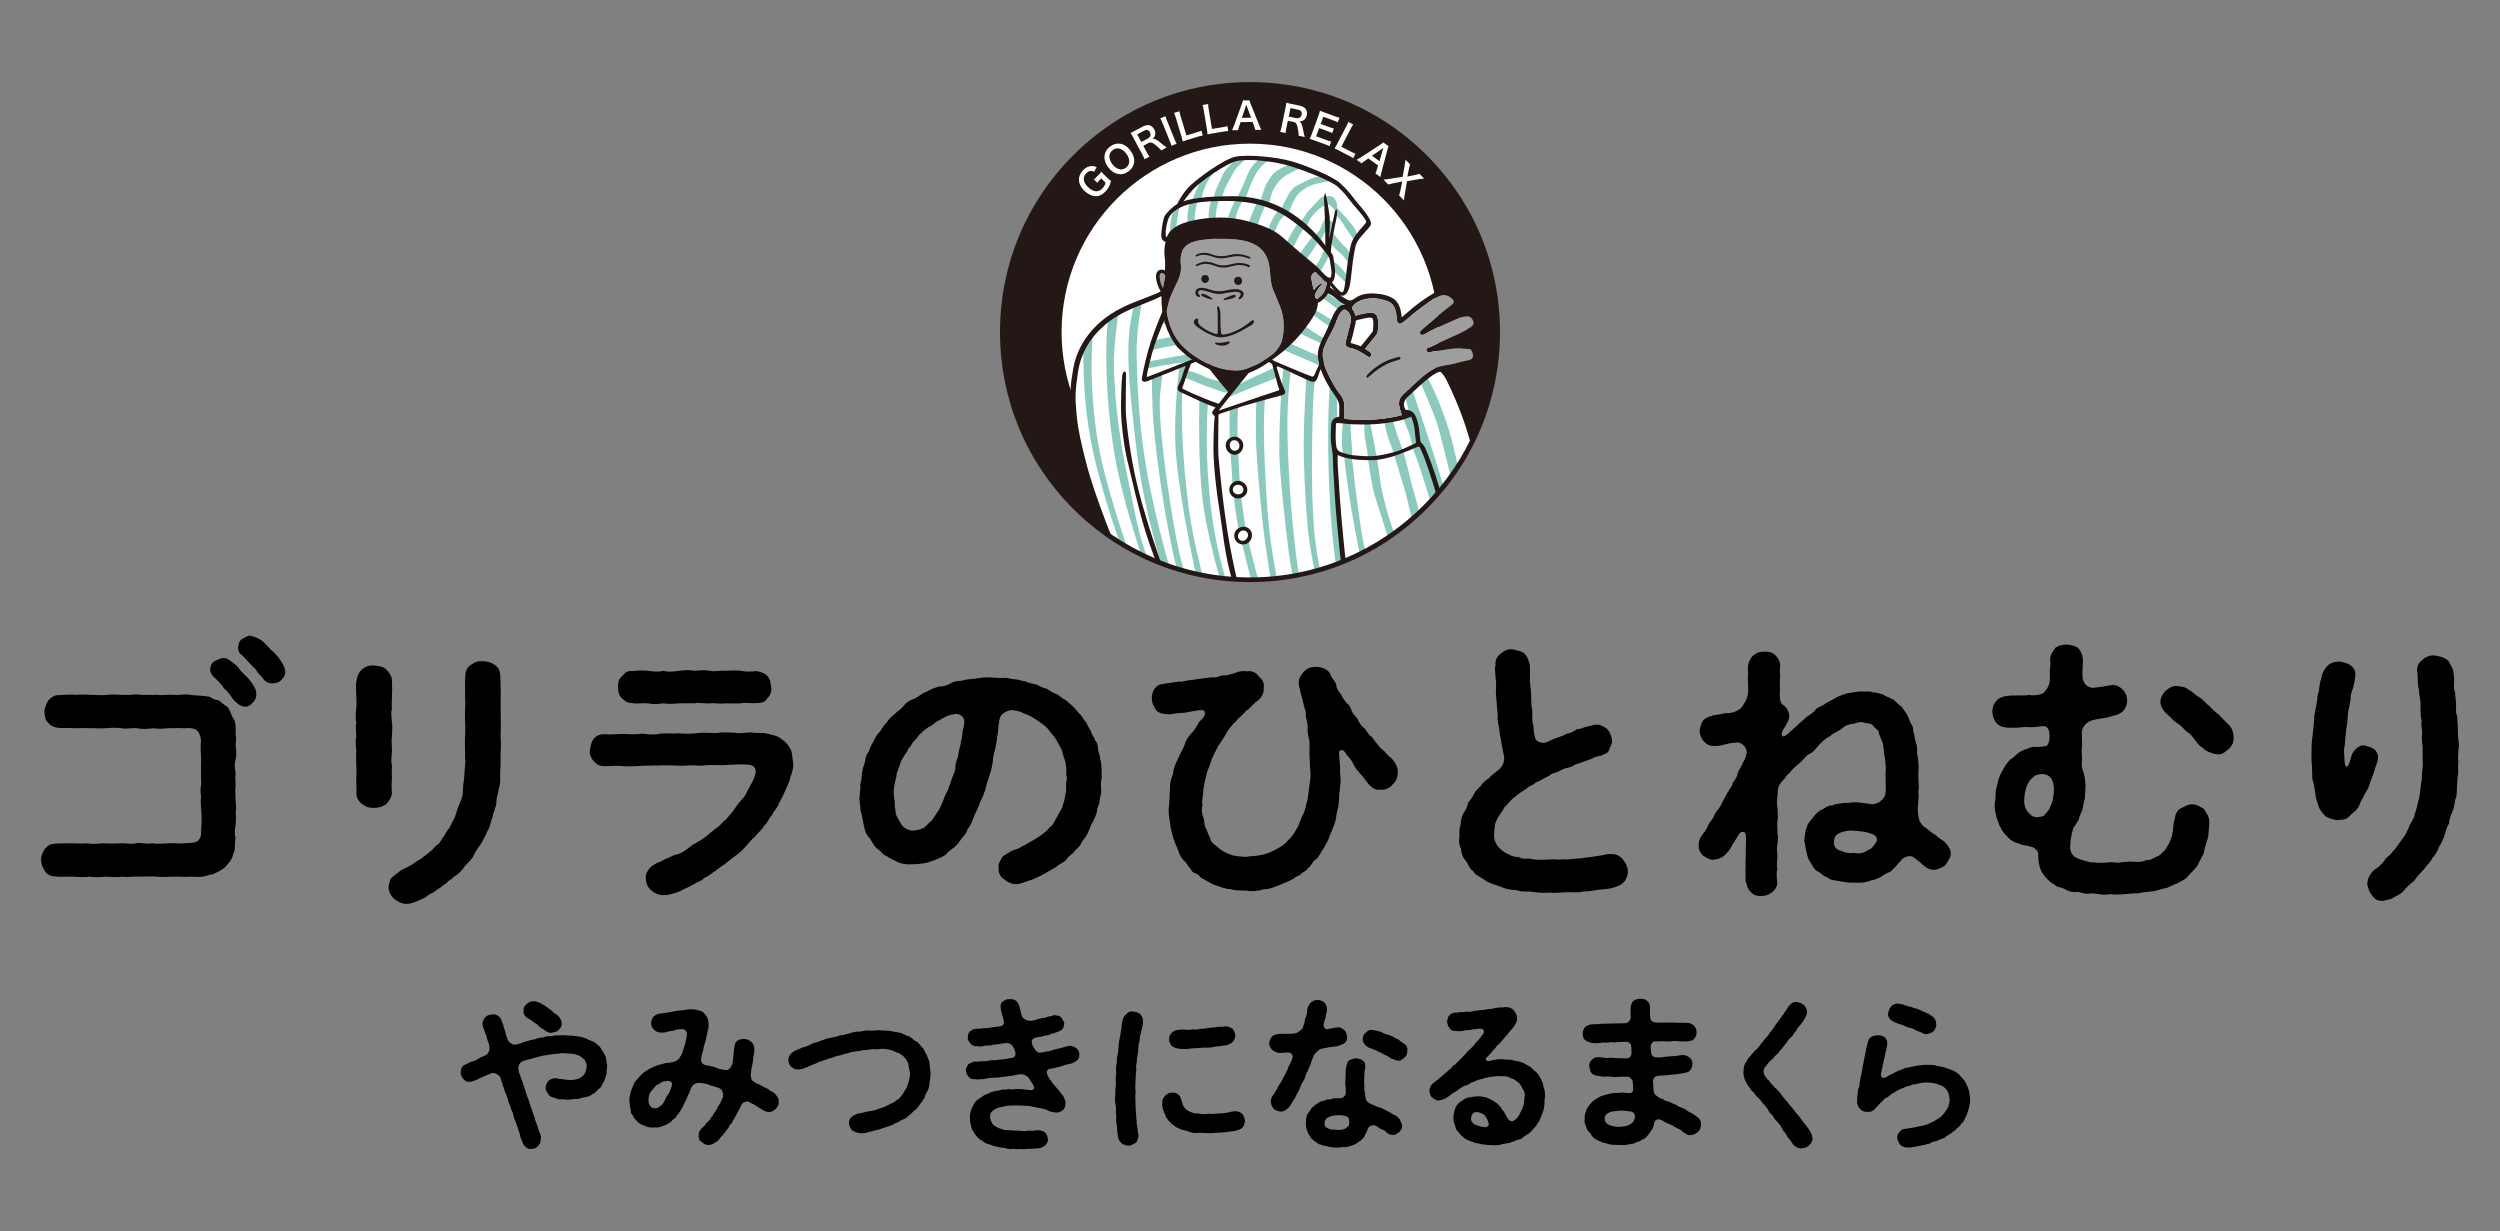 <?xml version="1.0" encoding="UTF-8"?>
<svg id="_レイヤー_1" data-name="レイヤー_1" xmlns="http://www.w3.org/2000/svg" version="1.1" xmlns:xlink="http://www.w3.org/1999/xlink" viewBox="0 0 335 165">
  <rect x="0" y="0" width="335" height="165" fill="#808080" stroke="none"/>
  <!-- Generator: Adobe Illustrator 29.8.1, SVG Export Plug-In . SVG Version: 2.1.1 Build 2)  -->
  <defs>
    <style>
      .st0 {
        clip-path: url(#clippath-6);
      }

      .st1 {
        clip-path: url(#clippath-7);
      }

      .st2 {
        fill: #231815;
      }

      .st3 {
        clip-path: url(#clippath-4);
      }

      .st4 {
        fill: #fff;
      }

      .st5, .st6 {
        fill: none;
      }

      .st6 {
        stroke: #231815;
        stroke-miterlimit: 10;
        stroke-width: .468px;
      }

      .st7 {
        clip-path: url(#clippath-1);
      }

      .st8 {
        clip-path: url(#clippath-5);
      }

      .st9 {
        clip-path: url(#clippath-3);
      }

      .st10 {
        clip-path: url(#clippath-2);
      }

      .st11 {
        fill: #9e9e9f;
      }

      .st12 {
        clip-path: url(#clippath);
      }

      .st13 {
        fill: #8cc9bd;
      }
    </style>
    <clipPath id="clippath">
      <circle class="st5" cx="167.5" cy="44.5" r="33.188" transform="translate(121.54 211.606) rotate(-89.5)"/>
    </clipPath>
    <clipPath id="clippath-1">
      <path class="st5" d="M156.041,40.614s-.161,2.303.807,4.215,2.055,2.654,3.642,3.59c1.587.937,3.309,1.365,3.309,1.365l2.311,2.382-2.153,3.354s-8.775-2.625-9.894-3.042c-1.119-.416-2.081-2.029-1.561-3.59.52-1.561,2.706-7.899,2.706-7.899l.833-.375Z"/>
    </clipPath>
    <clipPath id="clippath-2">
      <path class="st5" d="M159.657,47.889s-.989,2.586-1.171,3.236c-.182.65-.572.948,0,1.242.572.293,4.764,2.363,5.697,2.323l1.088-1.724s-2.337-2.673-3.273-4.026-.91-1.457-.91-1.457l-1.431.406Z"/>
    </clipPath>
    <clipPath id="clippath-3">
      <path class="st5" d="M156.639,39.211s-1.717,5.176-2.498,8.09-.728,3.014-.807,3.38.338.18.781,0c.442-.18,6.973-2.792,6.973-2.792,0,0-2.888-2.41-3.174-3.971-.286-1.561-1.275-4.707-1.275-4.707Z"/>
    </clipPath>
    <clipPath id="clippath-4">
      <path class="st5" d="M166.109,49.954s3.502-.51,5.914-3.403c2.412-2.893,2.081-1.826,3.209-3.882,1.128-2.055.894-1.438,1.05-2.462.442-.009,1.587-.599,1.743-2.008l2.94,1.847s.672-.343-.263,2.207c-.934,2.55-2.053,6.45-3.094,7.531-1.041,1.081-1.197,2.408-2.029,2.005-.833-.403-2.309.585-2.416,1.002-.107.416-1.304,1.223-2.709,1.587s-7.532,2.924-7.994,1.865c-.462-1.059.345-2.516,3.649-6.288Z"/>
    </clipPath>
    <clipPath id="clippath-5">
      <path class="st5" d="M163.416,55.223c-.365.117-.611.468-.593.195.018-.273.138-.351,1.738-2.381,1.6-2.03,8.016-9.907,8.016-9.907,1.155-1.371,3.597-5.547,3.597-5.547,0,0,1.947.99,2.97,1.923s1.769.764,1.379,1.548-3.498,7.838-3.895,8.643c-.398.805-.321,1.165-.906.985-.585-.18-5.073-2.092-5.073-2.092,0,0,.616,2.185.777,2.888.16.702.542.898,0,1.054-.542.156-7.645,2.576-8.01,2.693Z"/>
    </clipPath>
    <clipPath id="clippath-6">
      <path class="st5" d="M157.184,28.456s1.769-2.29,2.758-3.33,4.467-3.46,6.019-3.773c1.552-.312,4.674 0,6.704.598s5.75,2.01,6.739,2.891c.989.881,1.509,1.662,2.003,2.286s2.029,2.211,1.899,2.68-1.769,1.743-2.081,3.148-.442,2.42-.65,4.241-.312,2.523-1.119,2.055-5.958-8.13-5.958-8.13l-6.538-3.096-9.775.429Z"/>
    </clipPath>
    <clipPath id="clippath-7">
      <path class="st5" d="M158.004,30.406c.944-.532,5.032-1.637,8.955-.583s4.249,1.749,5.992,3.248c1.743,1.5,3.723,3.148,4.138,3.664.415.516,1.165,1.262,1.458.638.294-.624-.211-1.96-.185-2.615.026-.655-.157-.692-1.301-2.078-1.144-1.387-5.209-6.018-12.137-6.018-5.286,0-6.777.885-7.402,1.249s-.876.778-1.084,1.116-.516,1.85-.51,2.448.272.937.569.52c.296-.416.218-.863,1.506-1.589Z"/>
    </clipPath>
  </defs>
  <g>
    <circle class="st4" cx="167.517" cy="44.524" r="33.188" transform="translate(121.602 211.666) rotate(-89.524)"/>
    <path class="st2" d="M200.688,44.499c0,5.337-1.26,10.381-3.499,14.848-.283-1.085-.613-2.157-.995-3.215-.627-1.746-1.355-3.454-2.168-5.123-.209-.429-.458-.833-.789-1.184-.132-.137-.245-.182-.438-.117-.231.079-.449.175-.654.297.396-1.773.604-3.615.604-5.507,0-13.944-11.304-25.247-25.247-25.247-13.945,0-25.249,11.304-25.249,25.247,0,3.263.618,6.381,1.746,9.244.023.631.088,1.261.142,1.892.177,2.04.674,4.022,1.169,6.001.715,2.862,1.732,5.624,2.761,8.383.243.65.501,1.294.771,1.93-8.77-5.972-14.529-16.038-14.529-27.45,0-18.328,14.859-33.187,33.189-33.187,18.328,0,33.187,14.859,33.187,33.187Z"/>
    <g class="st12">
      <g>
        <path class="st2" d="M161.868,48.752c-.078.227,1.537,3.742,2.134,4.267.598.525.711,1.413,2.107-.419,1.395-1.832,2.182-3.681,2.169-3.675s-6.41-.174-6.41-.174Z"/>
        <g>
          <path class="st11" d="M171.722,45.856c-.102.335-.647,1.19-1.105,1.544-.573.441-.883.66-1.492,1.048-.703.449-1.461.789-2.243,1.06-.591.204-1.216.22-1.86.155-.926-.094-1.816-.288-2.66-.676-1.346-.616-2.615-1.355-3.698-2.384-1.341-1.274-1.997-2.881-2.308-4.662-.054-.31.056-.609.117-.906.175-.847.496-1.644.878-2.417.247-.495.497-.986.681-1.512.211-.607.281-1.218.178-1.856-.043-.518.011-1.078.202-1.602.153-.417.593-.856,1.085-1.083.568-.26,1.171-.364,1.78-.441.654-.083,1.312-.15,1.878-.114,1.348-.025,2.745.005,4.021.373,2.376.687,2.896,2.448,2.998,3.942.064.932.139,1.887.529,2.755.286.637.623,1.464.878,2.119.545,1.401.578,3.223.141,4.656Z"/>
          <path class="st2" d="M163.178,43.162c-.029-.613.051-1.229-.083-1.838-.01-.044-.003-.092.001-.138.005-.068.044-.123.107-.131.061-.009.118.028.143.092.102.259.183.523.188.804.007.415.024.831.004,1.244-.022.464.064.919.081,1.378.008.226.138.275.324.256.308-.037.732-.114,1.064-.242.931-.359,1.841-.867,2.609-1.541.046-.04.097-.077.152-.104.072-.035.15-.04.215.016.067.058.068.137.04.212-.078.215-.245.35-.438.453-.339.181-.83.484-1.182.679-.833.44-1.526.763-2.456.885-.696.091-1.304-.152-1.906-.418-.549-.242-1.049-.578-1.543-.918-.177-.122-.338-.268-.45-.457-.135-.229-.098-.45.105-.609.085-.067.183-.129.295-.09.131.046.118.164.105.273-.055.47.307.698.6.914.506.374,1.07.662,1.68.842.284.084.347.03.347-.273-.001-.43-0-.86-0-1.29Z"/>
          <path class="st2" d="M165.26,39.113c-.431.068-.847.102-1.246.203-.542.138-1.066.086-1.582-.075-.381-.119-.726-.218-1.112-.308-.088-.021-.288-.05-.379-.045-.161.01-.308.045-.375.208-.068.182.016.322.161.44.067.054.149.131.056.229-.064.068-.145.03-.214.003-.233-.092-.377-.247-.381-.516-.003-.25.083-.469.338-.591.203-.097.432-.108.668-.084.343.042.642.113.946.228.877.306,1.619.258,2.434.05.397-.093.803-.105,1.05-.103.206-.005.419.038.591.122.23.104.442.259.426.535-.017.307-.2.542-.484.682-.053.026-.12.042-.169-.015-.048-.055-.03-.112.008-.165.045-.062.094-.121.137-.184.232-.336.11-.509-.173-.583-.073-.021-.183-.039-.259-.042-.153-.006-.289-.006-.442.011Z"/>
          <path class="st2" d="M161.625,35.069c.417.04.744.087,1.084.233.751.323,1.51.33,2.283.101.66-.195,1.326-.228,1.994-.04.161.045.329.085.458.204.048.044.073.104.044.165-.029.062-.093.076-.156.058-.073-.021-.144-.051-.215-.078-.687-.256-1.377-.246-2.073-.033-.189.057-.385.096-.58.134-.627.123-1.214-.011-1.791-.232-.683-.262-1.365-.327-2.052-.018-.084.038-.171.069-.261.089-.037.008-.101-.009-.12-.036-.04-.056-.015-.127.042-.157.163-.085.326-.17.497-.235.274-.104.564-.165.846-.157Z"/>
          <path class="st2" d="M165.791,34.324c-.527.022-.989.138-1.455.222-.569.103-1.125.1-1.674-.101-.215-.079-.435-.148-.657-.204-.532-.134-1.059-.148-1.571.091-.065.03-.152.086-.205.001-.064-.103.019-.166.101-.215.306-.151.584-.213.884-.232.365-.023.74.029,1.084.165.797.343,1.594.349,2.425.133.85-.222,1.7-.175,2.523.157.071.029.143.055.213.088.073.034.14.086.094.174-.043.082-.122.068-.199.037-.519-.204-1.09-.322-1.564-.317Z"/>
          <path class="st2" d="M165.92,37.084c.314.004.516.231.514.579-.002.311-.228.54-.517.524-.319-.018-.553-.258-.549-.563.004-.33.223-.543.553-.539Z"/>
          <path class="st2" d="M161.492,36.856c.312-0.0.499.209.505.5.007.319-.233.566-.541.558-.256-.007-.478-.243-.485-.516-.008-.313.192-.542.52-.542Z"/>
          <path class="st2" d="M163.207,45.932c.444.019.789-.047,1.134-.114.06-.011.116-.039.176-.049.088-.015.191-.045.241.064.05.11-.033.167-.112.217-.221.141-.453.252-.723.263-.341.014-.671-.027-.981-.177-.067-.032-.145-.077-.111-.169.033-.091.117-.076.194-.063.09.016.18.027.182.028Z"/>
          <path class="st2" d="M164.305,40.173c-.111.016-.304.079-.343-.021-.039-.088.129-.175.308-.252.372-.133.685-.301,1.043-.387.103-.011.232-.029.263.112.027.122-.06.198-.162.247-.361.172-.743.217-1.109.301Z"/>
          <path class="st2" d="M162.432,40c.083.112-.032.146-.102.133-.426-.076-.818-.249-1.204-.434-.088-.042-.215-.103-.137-.241.058-.102.157-.122.279-.094.24.056.956.432,1.164.636Z"/>
          <path class="st11" d="M156.143,37.097c-.083.47-.187.937-.301,1.492-.277-.546-.443-1.027-.441-1.553.002-.308.137-.483.324-.456.225.032.456.295.418.517Z"/>
        </g>
        <path class="st13" d="M179.977,56.485s-.39,2.628,0,4.423c0,0,.182.182.182.663s1.431,11.64,2.992,16.117l.885-0s-1.171-3.381-1.691-6.997c-.52-3.617-.755-5.386-.911-6.999s-.286-2.003-.286-2.394.104-.416-.026-1.847c-.13-1.431-.182-2.966-.182-2.966h-.963Z"/>
        <path class="st13" d="M182.865,56.771s-.156,1.093.13,2.485.312,2.12.312,2.12c0,0,.442,3.461.885,4.969.442,1.509,2.578,7.571,3.162,11.188h1.027s-.728-3.903-1.483-5.906c-.755-2.003-1.73-5.242-2.029-7.779-.299-2.537-1.249-7.077-1.249-7.077h-.755Z"/>
        <path class="st13" d="M185.518,56.485s.234,1.717.702,2.771,1.171,3.733,1.821,5.711,2.524,10.798,2.732,12.176h1.171s-1.769-8.872-2.42-11.006-1.067-4.579-1.717-6.27-1.171-3.512-1.171-3.512l-1.119.13Z"/>
        <path class="st13" d="M188.016,56.068s1.015,2.212,1.249,3.695c0,0,.052.468.416,1.275s3.617,10.719,4.371,16.105h1.197s-.937-3.617-1.587-6.504-2.628-9.965-3.343-10.875-.429-2.108-.689-2.992-.52-1.251-.52-1.251l-1.093.549Z"/>
        <g>
          <path class="st13" d="M160.737,53.019s-.325,9.346.559,15.063c.884,5.717,3.088,12.664,3.586,13.991h.629s-1.619-5.23-2.416-8.976-1.343-8.703-1.382-13.62c-.039-4.917.286-6.44.286-6.44l-1.261-.018Z"/>
          <path class="st13" d="M158.186,48.134s-1.065,6.894-.604,12.787c.461,5.893,2.92,18.342,4.13,21.426h.781s-2.164-7.789-2.955-12.598c-.791-4.808-1.936-17.251-.446-21.86l-.906.245Z"/>
          <path class="st13" d="M154.362,49.538s-.064,4.375.248,7.801c.312,3.426,1.873,16.955,4.8,24.513h.859s-1.742-4.963-2.686-9.903c-.944-4.94-2.537-15.74-2.106-19.366.431-3.626.442-4.228.442-4.228l-1.556,1.184Z"/>
          <path class="st13" d="M153.022,40.406s-.794,4.137-.716,7.077.156,9.926,1.834,18.082,4.222,15.997,4.222,15.997l-1.128-1.167s-3.651-9.452-4.933-20.083c-1.282-10.631-1.517-14.902-.346-19.323l1.067-.583Z"/>
          <path class="st13" d="M149.887,41.837s-.702,4.631-.624,7.233.275,7.675,1.933,15.402c1.657,7.727,1.033,6.817,5.326,17.38h-1.015s-3.942-10.55-5.659-18.394c-1.717-7.844-1.873-17.406-1.327-20.801l1.366-.82Z"/>
          <path class="st13" d="M146.414,45.051s-.82,8.962,1.561,18.172c2.381,9.21,5.398,16.534,6.387,18.629h-.806s-3.488-8.443-5.315-14.648c-1.827-6.205-3.115-11.177-3.076-20.653l1.249-1.5Z"/>
        </g>
        <g>
          <path class="st13" d="M164.817,54.143s-.174,2.94.065,6.4c.238,3.46.264,4.839.603,7.415s.663,3.669,1.216,5.984,1.724,6.817,2.296,7.909h1.067s-1.223-3.226-1.691-5.047-1.21-4.458-1.672-7.406c-.462-2.949-.618-5.082-.722-7.58s-.286-5.886.026-8.146l-1.188.471Z"/>
          <path class="st13" d="M168.464,62.013c.183,2.336.624,7.75,1.093,10.88.468,3.13.773,5.927,1.869,8.958h.706s-1.756-6.01-2.303-13.705c-.546-7.695-.677-14.095-.065-16.358l-1.301.578s-.418,4.33,0,9.647Z"/>
          <path class="st13" d="M171.426,60.804c.016,2.345.863,10.147,1.292,13.386.429,3.239,1.6,7.662,1.6,7.662h.585s-1.366-6.023-1.99-15.389c-.624-9.366-.468-12.095.078-17.248l-.968-.626s-.64,6.088-.597,12.215Z"/>
          <path class="st13" d="M175.098,49.696s-.507,7.946-.39,11.732.351,8.235.742,11.084,1.797,9.34,1.797,9.34h.935s-1.756-5.945-2.146-11.565c-.39-5.62-.195-11.786-.117-15.376s.518-5.215.518-5.215h-1.338Z"/>
          <path class="st13" d="M178.21,51.371s-.523,5.777-.028,15.449,2.003,15.032,2.003,15.032h1.093s-1.123-4.319-1.654-11.24c-.531-6.921-.635-9.523-.739-10.329-.104-.806-.182-3.018,0-3.512.182-.494.312-.528.312-.528l-.078-3.66-.908-1.212Z"/>
        </g>
        <g>
          <path class="st13" d="M189.206,52.13s6.244,17.779,7.454,25.924h-.702l-1.249-5.787s-2.885-9.976-3.556-11.432c-.671-1.456-.924-1.142-1.069-2.641s-.359-2.541-.758-2.841-.536-.243-.536-.243l-.521-2.027.937-.953Z"/>
          <path class="st13" d="M189.932,50.323s2.267,5.082,2.746,6.753c.832,2.904,4.422,17.808,4.708,20.217h.911s-2.589-14.473-4.072-19.442-3.525-8.329-3.525-8.329l-.768.802Z"/>
        </g>
        <g>
          <path class="st4" d="M166.825,65.396c.152.689-.448,1.289-1.137,1.137-.347-.077-.628-.357-.705-.704-.153-.689.448-1.291,1.137-1.137.347.077.627.357.704.705Z"/>
          <path class="st2" d="M166.494,66.646c-.934.467-1.864-.267-1.76-1.173.042-.364.265-.689.58-.875.957-.566,2.125.427,1.758,1.426-.101.274-.317.492-.578.622ZM165.974,64.958c-.408-.032-.756.221-.779.612-.021.351.271.637.621.668.414.037.769-.186.797-.577.026-.365-.274-.674-.639-.703Z"/>
        </g>
        <g class="st7">
          <g>
            <g>
              <path class="st4" d="M159.657,47.889s-.989,2.586-1.171,3.236c-.182.65-.572.948,0,1.242.572.293,4.764,2.363,5.697,2.323l1.088-1.724s-2.337-2.673-3.273-4.026-.91-1.457-.91-1.457l-1.431.406Z"/>
              <g class="st10">
                <path class="st13" d="M158.186,50.608s.79-.002,1.351.284c.562.286,4.205,1.675,4.645,1.691.44.015,1.088-.312,1.088-.312l-.853-1.015s-2.237-.338-3.122-.833c-.885-.494-2.394-.881-2.784-.727l-.326.912Z"/>
              </g>
              <path class="st2" d="M164.16,54.924c-1.147,0-5.708-2.268-5.757-2.286-.698-.263-.701-.652-.477-1.038.069-.119.374-.809.42-.971.183-.653.914-2.757.954-2.863l.042-.109,2.072-.509-.081.323c.049.102.228.425.858,1.336.918,1.327,3.233,3.979,3.257,4.005l.115.131-1.247,1.975-.122.005c-.011 0-.022.001-.033.001ZM159.834,48.082c-.19.498-.966,2.549-1.122,3.106-.054.192-.125.357-.182.49-.156.363-.156.368.064.48,1.119.574,4.629,2.064,5.59,2.174l.796-1.344c-.486-.56-2.35-2.723-3.174-3.915-.487-.704-.729-1.088-.847-1.31l-1.124.319Z"/>
            </g>
            <g>
              <g>
                <path class="st4" d="M156.639,39.211s-1.717,5.176-2.498,8.09-.728,3.014-.807,3.38.338.18.781,0c.442-.18,6.973-2.792,6.973-2.792,0,0-2.888-2.41-3.174-3.971-.286-1.561-1.275-4.707-1.275-4.707Z"/>
                <g class="st9">
                  <g>
                    <path class="st13" d="M153.022,49.538s.916-.234,3.125-.624c2.209-.39,4.707-.52,4.707-.52l.859-.713-.748-.509s-6.243,1.041-7.639,1.418l-.303.95Z"/>
                    <path class="st13" d="M153.647,47.17s2.872-1.074,6.77-1.135l-.879-.984s-1.884.012-2.899.155-2.55.548-2.55.548l-.442,1.417Z"/>
                    <path class="st13" d="M154.87,43.762s1.462-.703,3.316-.781l-.168-.885s-2.29.312-2.992.677l-.156.989Z"/>
                  </g>
                </g>
              </g>
              <path class="st2" d="M153.38,51.158c-.094,0-.177-.024-.247-.083-.076-.063-.168-.129-.12-.354.014-.067.024-.125.035-.194.053-.312.18-1.204.813-3.569.773-2.887,2.88-7.431,2.897-7.483l.228-.688.217.692c.041.129.655,2.839.941,4.396.268,1.461,3.066,3.809,3.094,3.833l.301.251-.364.146c-.065.026-6.535,2.614-6.971,2.792l-.059.024c-.267.109-.579.236-.765.236ZM154.346,50.281l.06-.024c.378-.154,4.867-1.894,6.239-2.443-.758-.672-2.716-2.518-2.961-3.854-.198-1.081-.365-2.606-.672-3.623-.495,1.514-2.044,4.784-2.644,7.024-.628,2.344-.651,2.762-.703,3.065,0,0-.026.121.153.049s.424-.147.528-.194Z"/>
            </g>
          </g>
        </g>
        <g class="st3">
          <g>
            <path class="st4" d="M163.416,55.223c-.365.117-.611.468-.593.195.018-.273.138-.351,1.738-2.381,1.6-2.03,8.016-9.907,8.016-9.907,1.155-1.371,3.597-5.547,3.597-5.547,0,0,1.947.99,2.97,1.923s1.769.764,1.379,1.548-3.498,7.838-3.895,8.643c-.398.805-.321,1.165-.906.985-.585-.18-5.073-2.092-5.073-2.092,0,0,.616,2.185.777,2.888.16.702.542.898,0,1.054-.542.156-7.645,2.576-8.01,2.693Z"/>
            <g>
              <g class="st8">
                <g>
                  <path class="st13" d="M163.716,53.672s2.237-1.048,3.694-1.602c1.457-.554,4.016-1.595,4.016-1.595l-.217-1.405s-4.969,2.176-6.14,3l-1.353,1.602Z"/>
                  <path class="st13" d="M169.544,45.895s2.992,1.201,4.293,1.784c1.301.583,3.947,1.702,3.947,1.702l.426-1.093s-2.812-1.082-4.139-1.738-3.865-1.592-3.865-1.592l-.662.937Z"/>
                  <path class="st13" d="M171.725,43.294s2.267,1.249,3.074,1.665c.807.416,3.252,1.483,3.799,1.899l.39-.823s-1.582-.712-2.235-1.076c-.653-.364-1.824-1.249-2.474-1.665-.65-.416-1.736-.604-1.736-.604l-.817.604Z"/>
                  <path class="st13" d="M173.164,40.848s2.338.885,3.067,1.535c.728.65,3.825,2.576,3.825,2.576l.13-.989s-1.454-.955-2.938-1.847c-1.484-.892-3.54-1.717-3.54-1.717l-.543.442Z"/>
                  <path class="st13" d="M174.903,38.819s2.326,1.067,2.88,1.509c.554.442,2.531,1.912,2.531,1.912l.546-.715s-1.446-1.297-3.078-2.184c-1.632-.886-2.594-1.142-2.594-1.142l-.286.62Z"/>
                </g>
              </g>
              <path class="st2" d="M162.86,55.754c-.043,0-.086-.011-.131-.036-.07-.04-.309-.25-.297-.438.019-.285.243-.384,1.074-1.427.226-.283.517-.68.877-1.136,1.583-2.008,7.949-9.657,8.013-9.736,1.131-1.343,3.552-5.476,3.576-5.517l.112-.191.197.1c.081.041,1.987,1.015,3.021,1.959.36.329.681.511.939.658.43.245.836.476.492,1.167-.196.393-1.101,2.423-1.977,4.386-.884,1.983-1.72,3.855-1.918,4.256-.096.195-.18.563-.239.708-.172.428-.32.798-.964.599-.449-.138-3.047-1.443-4.349-1.994-.113-.048-.231.056-.198.174.195.702.478,1.489.615,1.918.09.283.343.807.4.938.086.197.159.367.075.546-.079.167-.262.239-.414.282-.359.103-3.989,1.023-6.21,1.775-1.13.383-1.946.659-2.067.698-.119.038-.232.114-.322.176-.094.063-.196.133-.305.133ZM171.4,52.113c-.061-.141-.145-.334-.202-.585-.157-.689-.767-2.855-.774-2.876l-.133-.471.45.192c.045.019,4.483,1.91,5.05,2.084q.232.071.391-.326c.059-.146.132-.328.236-.538.194-.393,1.066-2.348,1.91-4.239.878-1.968,1.786-4.002,1.986-4.404.147-.294.138-.299-.305-.551-.263-.15-.624-.355-1.022-.719-.801-.73-2.209-1.511-2.723-1.785-.5.847-2.481,4.169-3.506,5.387-.062.076-6.431,7.896-8.012,9.901-.36.457-.646.815-.872,1.099-.276.347-.459.577-.58.737.017-.006.034-.012.051-.018.118-.038.975-.328,2.06-.696,2.358-.799,5.587-1.893,5.957-1.999.072-.049.039-.192.039-.192Z"/>
              <line class="st6" x1="170.649" y1="48.588" x2="168.879" y2="47.68"/>
            </g>
          </g>
        </g>
        <path class="st2" d="M199.428,72.536l-.002-.05c-.013-.584-.05-1.177-.088-1.75-.016-.259-.032-.521-.047-.78-.121-2.079-.339-4.177-.647-6.235-.321-2.142-.811-4.289-1.458-6.375-.636-2.047-1.494-3.997-2.467-6.152-.184-.409-.445-.941-.822-1.42-.018-.023-.04-.045-.061-.069-.027-.025-.045-.045-.058-.065.618-.079,1.229-.238,1.82-.393.297-.077.606-.157.91-.227l.097-.022c.193-.043.393-.087.584-.159.573-.213.87-.663.841-1.267-.016-.319-.097-.618-.243-.892-.177-.333-.449-.528-.784-.564l-.164-.016c-.809-.085-1.647-.173-2.485-.041-.076.011-.151.025-.229.04-.058.011-.115.022-.173.031.55-.25,1.099-.497,1.649-.744l.319-.144c.485-.218.966-.504,1.56-.926.496-.35.685-.751.582-1.227-.204-.908-.78-1.371-1.629-1.303-.566.045-1.072.175-1.55.396-.56.261-1.139.51-1.699.752-.114.049-.225.095-.337.144.575-.514,1.137-.973,1.71-1.4l.023-.016c.179-.132.362-.268.53-.42.391-.355.467-.8.216-1.285-.245-.472-.656-.784-1.294-.98-.609-.187-1.22-.094-1.872.286-1.247.728-2.431,1.591-3.514,2.562-.213.191-.429.371-.658.562-.056.047-.112.092-.168.141-.002-.025-.004-.052-.005-.079,0-.036-.002-.07-.007-.105l-.009-.068c-.049-.357-.099-.728-.229-1.085-.24-.659-.613-1.09-1.179-1.359-.492-.232-1.025-.38-1.629-.447-1.034-.119-2.229-.141-3.231.607-.406.301-.712.341-1.092.141-.086-.045-.175-.07-.259-.094-.128-.034-.238-.065-.317-.155-.391-.436-.885-.733-1.362-1.02l-.087-.05q-.232-.141-.168-.4c.186-.737-.007-1.427-.591-2.112-.117-.139-.193-.294-.254-.515-.196-.699-.391-1.27-.613-1.797-.544-1.287-1.063-2.58-1.543-3.788-.113-.29-.225-.582-.335-.874-.229-.602-.465-1.224-.735-1.824-.252-.559-.514-1.135-.903-1.634-1.265-1.615-3.007-2.478-5.328-2.642-.606-.041-1.198.065-1.773.168l-.09.016c-1.797.326-3.344,1.105-4.6,2.314-.842.811-1.71,1.692-2.82,2.86-.535.564-1.15,1.245-1.647,2.015-.833,1.285-1.137,2.589-.933,3.99.074.512.049,1.043.023,1.557l-.004.101c-.011-.007-.02-.013-.031-.018-.268-.13-.535-.139-.751-.027-.209.108-.351.323-.4.607-.038.218-.029.45.023.692.137.638.323,1.119.593,1.537-.236.128-.461.249-.697.346-.56.231-1.137.452-1.694.667-.447.171-.894.344-1.337.521-2.307.926-4.085,2.114-5.437,3.634-1.335,1.505-2.189,3.208-2.535,5.064-.373,2.002-.49,3.643-.369,5.166.016.213.031.425.045.638.038.578.076,1.175.177,1.759.366,2.141.872,4.364,1.505,6.604.184.654.418,1.297.647,1.921.171.467.348.951.499,1.433,1.023,3.233,2.272,6.287,3.714,9.075.11.213.22.423.33.634.096.184.193.368.287.55.07.135.153.265.297.299.101.023.209-.005.324-.086l.045-.032.009-.054c.047-.281-.077-.501-.187-.696-.022-.04-.043-.079-.065-.119-1.213-2.328-2.161-4.419-2.898-6.39-1.141-3.06-2.069-5.619-2.755-8.368l-.02-.077c-.479-1.917-.973-3.899-1.148-5.903l-.034-.393c-.072-.815-.148-1.658-.104-2.485.043-.868.146-1.795.321-2.916.391-2.503,1.591-4.579,3.671-6.35,1.343-1.142,2.917-1.865,4.139-2.37.321-.132.643-.259.966-.389.591-.236,1.202-.481,1.797-.742.186-.083.366-.177.557-.276.02-.009.038-.02.058-.029-.067,2.604.595,4.802,2.025,6.721.027.038.087.115.159.188l.213.198c.488.454,1.043.971,1.588,1.332.022.016.041.031.057.045.003-.002.005-.003.005-.003,0,0,.637.387.978.584.004.003.008.005.012.007,1.158.661,2.549,1.333,4.148,1.457.479.038,1.04.07,1.595-.022.928-.157,1.854-.541,2.917-1.213,2.642-1.667,4.665-3.582,6.186-5.855l.074-.11c.468-.695.953-1.416.984-2.333.002-.052.02-.081.063-.104.542-.285.98-.705,1.305-1.252.362.173.659.339.91.559.424.373.86.757,1.413.959-.53-.067-.894.29-1.135.587-.328.409-.539.878-.685,1.238-.308.762-.685,1.662-1.141,2.537-.207.398-.382.802-.523,1.197-.205.582-.254,1.186-.144,1.793.353,1.964,1.375,3.604,2.225,4.813.337.479.643,1.016.598,1.694-.023.36-.018.713-.011.982.005.144-.022.175-.162.2-.575.101-.905.488-.924,1.092-.005.164-.014.328-.022.492-.034.737-.07,1.501.063,2.251.13.739.189,1.321.193,1.889.005.719.05,1.449.097,2.153.022.342.043.685.061,1.027.085,1.634.2,3.245.341,4.786.168,1.845.305,3.26.443,4.588.07.683.151,1.456.387,2.198l.016.049c.079.254.169.542.497.713l.218.115-.022-.245c-.038-.459-.124-.917-.209-1.359-.083-.422-.166-.858-.204-1.29-.047-.508-.099-1.014-.153-1.523-.041-.393-.083-.787-.121-1.182-.085-.892-.168-1.804-.243-2.705-.083-1.009-.151-1.856-.211-2.708-.027-.384-.049-.77-.07-1.153-.029-.512-.058-1.042-.101-1.562-.059-.73-.115-1.591-.083-2.523.292.123.573.234.865.315,1.373.368,2.782.391,4.101.362.239-.005.473-.041.703-.092,1.502-.186,3.85-1.178,4.488-1.459.335-.147.566-.232.712-.281.096.068.177.182.252.357.059.142.122.285.184.427.121.272.245.555.348.838.706,1.921,1.305,3.916,1.883,5.844.133.445.267.892.402,1.337l.029.096c.512,1.683,1.04,3.422,1.418,5.168.005.02.007.04.011.061.016.115.043.31.281.405l.15.059.032-.159c.086-.413.07-.836-.05-1.373-.355-1.55-.829-3.09-1.288-4.581-.124-.405-.249-.811-.371-1.218l-.204-.672c-.55-1.833-1.119-3.727-1.863-5.534-.031-.076-.061-.151-.092-.229-.193-.486-.391-.989-.825-1.362-.058-.05-.068-.128-.083-.247-.014-.141-.032-.281-.049-.422-.023-.178-.045-.359-.063-.537-.061-.647-.162-1.407-.452-2.142-.254-.642-.65-.96-1.254-1.009-.135-.009-.193-.036-.229-.11-.278-.546-.175-1.144.27-1.561.472-.441.944-.881,1.418-1.319.724-.672,1.395-1.224,2.043-1.69.234-.168.505-.303.825-.413.13-.043.193-.025.296.083.29.306.533.672.766,1.15.82,1.678,1.548,3.397,2.164,5.109.834,2.321,1.442,4.73,1.858,7.37.411,2.593.665,5.37.802,8.738.009.236.036.506.241.728l.05.054.074-.013c.351-.067.341-.361.335-.519ZM156.143,37.097c-.083.47-.187.937-.301,1.492-.277-.546-.443-1.027-.441-1.553.002-.308.137-.483.324-.456.225.032.456.295.418.517ZM171.723,45.856c-.103.335-.647,1.191-1.105,1.544-.573.441-.883.659-1.492,1.047-.703.449-1.461.789-2.243,1.06-.591.204-1.216.22-1.86.155-.926-.094-1.816-.288-2.66-.676-1.346-.616-2.615-1.355-3.698-2.384-1.341-1.274-1.997-2.881-2.308-4.662-.054-.31.056-.609.117-.906.175-.847.496-1.643.878-2.416.247-.496.497-.986.681-1.512.211-.607.281-1.218.178-1.856-.043-.517.011-1.078.202-1.602.153-.416.593-.856,1.085-1.083.568-.259,1.171-.364,1.78-.441.654-.083,1.312-.15,1.878-.114,1.348-.025,2.744.005,4.02.373,2.377.687,2.896,2.449,2.998,3.943.063.932.139,1.887.528,2.755.287.638.624,1.465.879,2.119.544,1.402.577,3.224.141,4.656ZM177.747,38.183c-.142.665-.405,1.254-.975,1.661-.124.09-.278.299-.423.148-.135-.137-.218-.359-.11-.591.18-.393.396-.757.696-1.072.09-.095.225-.164.232-.375-.524.11-.768.524-1.078.888-.162-.135-.121-.337-.168-.497-.083-.294-.126-.598-.177-.901-.081-.492.052-.78.434-.951.517-.236.872-.187,1.187.231.319.425.499.903.38,1.46ZM188.829,55.938c.092-.043.213-.099.249-.097.029.022.087.173.115.245.222.595.346,1.137.382,1.662.02.265.052.532.083.789.021.18.043.36.061.539.009.091.023.183.047.272-.6.305-2.137,1.019-2.856,1.209-.704.186-1.242.307-1.64.386-.04.007-.081.014-.121.021-.066.012-.133.024-.2.036-.199.035-.4.068-.599.089-.001 0-.003 0-.003 0-.062.007-.124.012-.186.016-.955.067-1.903-.007-2.786-.099-.512-.05-1.052-.184-1.697-.416-.366-.135-.55-.362-.613-.762-.121-.773-.097-1.566-.074-2.334.005-.18.011-.36.014-.541,0-.027.009-.063.02-.099.009-.038.018-.074.023-.114.007-.052.009-.058.074-.052.081.005.162.009.243.011.087.004.175.007.261.014.182.016.362.034.544.052.348.036.708.074,1.065.09,2.114.096,3.953-.021,5.626-.359.708-.144,1.346-.285,1.966-.56ZM192.224,49.375c-.373.175-.737.406-1.103.696-.885.705-1.719,1.488-2.528,2.247-.198.187-.398.375-.598.56-.468.438-.631,1.007-.467,1.647l.007.029c.081.315.164.643.272.955.025.074.016.095.016.095,0,0-.011.018-.079.04-.422.132-.85.213-1.326.296-1.389.241-2.593.337-3.692.292-.829.023-1.606-.004-2.389-.085-.079-.009-.16-.018-.171-.018-.011-.025-.013-.133-.013-.213l-.005-.259c-.005-.397-.013-.807-.002-1.209.014-.602-.162-1.119-.542-1.58-.744-.901-1.261-1.969-1.761-3.002l-.031-.063c-.287-.589-.47-1.243-.548-1.941-.05-.476.009-.924.18-1.346.204-.495.415-1.007.69-1.472.463-.778.791-1.602,1.114-2.449.133-.353.326-.665.575-.924.135-.142.252-.213.36-.213.101-.004.223.063.359.198.432.436.575.978.422,1.613-.162.672-.337,1.351-.505,2.007l-.115.445c-.133.524-.038.704.469.886.032.011.068.018.104.025.843.142,1.553.613,2.179,1.025.02.014.041.031.061.045.094.07.209.157.348.137.081-.012.151-.061.211-.142.058-.081.081-.166.067-.25-.027-.151-.164-.247-.276-.322l-.022-.014c-.059-.04-.119-.079-.18-.117-.081-.052-.162-.105-.241-.16-.043-.031-.106-.072-.137-.099.022-.032.065-.087.094-.123l.528-.652c.259-.319.519-.638.777-.957l.043-.05c.072-.086.157-.184.187-.303.211-.787.209-1.532-.007-2.207-.126-.404-.595-.618-1.162-.533-.418.063-.966.157-1.503.326-.099.032-.211.067-.229.068-.02-.02-.054-.126-.081-.211-.07-.222-.171-.42-.31-.609q-.157-.214.018-.445c.342-.452.849-.762,1.505-.921,1.088-.261,2.193-.155,3.289.315.42.18.696.495.865.995.104.299.164.58.184.861.018.258.045.486.083.701.036.196.119.323.245.373.123.05.265.022.42-.087.323-.223.659-.467.962-.746.809-.744,1.721-1.395,2.604-2.024l.112-.081c.505-.361.941-.609,1.37-.78.573-.227,1.124-.103,1.64.369.171.159.256.306.249.44-.007.135-.108.276-.301.418-.937.694-1.838,1.461-2.708,2.202-.355.303-.71.606-1.069.903-.112.094-.211.196-.308.295l-.067.068c-.103.106-.128.238-.067.364.074.148.222.211.386.168.088-.022.179-.063.285-.126,1.114-.652,2.316-1.173,3.478-1.678.335-.146.669-.29,1.004-.44.351-.157.744-.204,1.119-.236.402-.036.695.2.861.687.092.274.061.459-.371.764-.478.333-.98.622-1.496.86-.418.195-.84.382-1.261.569-.827.369-1.681.75-2.503,1.175-.079.04-.168.067-.263.097-.067.02-.133.04-.202.067-.135.056-.216.18-.204.317.016.162.124.252.324.267.15.011.285-.02.416-.05.067-.014.132-.031.198-.04.415-.05.833-.121,1.236-.191.575-.099,1.169-.2,1.76-.241.368-.025.741.007,1.101.041.22.018.447.04.672.047.245.009.362.193.42.348.009.025.018.05.029.074.013.031.027.061.036.092.092.295.087.528-.013.694-.095.159-.288.267-.571.319-.397.074-.861.168-1.314.303-.667.2-1.368.315-2.051.429-.389.065-.768.182-1.141.357ZM181.025,45.8c.187-.631.362-1.326.548-2.195.005-.023.011-.045.014-.056.058-.112.061-.234.063-.341.002-.142.009-.209.063-.245.141-.09.335-.128.523-.164l.085-.016c.114-.025.229-.052.342-.079.301-.074.587-.142.885-.142h.007c.355.002.396.036.443.373.065.467.018.937-.027,1.393-.007.085-.061.15-.128.232l-.013.014c-.281.351-.562.701-.845,1.052l-.625.778c-.348-.159-.712-.259-1.065-.357l-.128-.036c-.074-.021-.15-.043-.182-.058.004-.038.027-.115.04-.155Z"/>
        <path class="st2" d="M151.071,61.714c-.37-1.481-.885-4.892-.859-7.272.026-2.38.104-3.603.182-4.176s.494-.65.494-.156-.078,4.747,0,5.639.494,5.315,1.665,9.92c1.171,4.605,3.102,10.095,3.788,11.708.687,1.613,2.17,4.475,2.17,4.475h-.93s-2.895-6.738-4.04-10.459c-1.145-3.72-1.821-7.077-2.472-9.679Z"/>
        <path class="st2" d="M167.096,81.852c-.594-1.312-1.349-3.59-2.34-9.01-.855-4.674-1.4-10.783-1.479-11.675s0-5.144,0-5.639-.416-.416-.494.156-.156,1.795-.182,4.176.432,6.244.767,8.235c.445,2.645.697,6.275,1.841,9.995.356,1.158.853,2.484,1.368,3.762h.518Z"/>
        <g>
          <path class="st4" d="M157.184,28.456s1.769-2.29,2.758-3.33,4.467-3.46,6.019-3.773c1.552-.312,4.674 0,6.704.598s5.75,2.01,6.739,2.891c.989.881,1.509,1.662,2.003,2.286s2.029,2.211,1.899,2.68-1.769,1.743-2.081,3.148-.442,2.42-.65,4.241-.312,2.523-1.119,2.055-5.958-8.13-5.958-8.13l-6.538-3.096-9.775.429Z"/>
          <g class="st0">
            <g>
              <path class="st13" d="M159.443,27.288s.401-.493.641-1.28c.24-.787,1.273-2.459,1.273-2.459l1.894-1.2s-.67.65-1.402,1.938-1.008,2.888-1.008,2.888c0,0-1.049.153-1.398.113Z"/>
              <path class="st13" d="M162.538,26.947s.246-1.259.516-1.8c.271-.541.488-1.061.832-1.823s1.92-2.156,1.92-2.156c0,0,1.736-.617,1.938-.555,0,0-2.097,1.714-2.403,2.398s-1.126,1.865-1.325,2.603c-.199.738-.445,1.333-.445,1.333h-1.033Z"/>
              <path class="st13" d="M165.568,26.82s.511-.861.929-1.82c.418-.959.727-1.934,1.249-2.651s1.333-1.283,1.333-1.283l1.366.165s-1.255.622-2.048,1.876-1.599,3.841-1.599,3.841l-1.23-.128Z"/>
              <path class="st13" d="M168.771,27.295s.472-1.531.706-2.156.82-1.62,1.522-2.185,2.383-1.085,2.383-1.085l1.254.48s-1.904.825-2.666,1.401c-.762.577-1.498,1.747-1.632,2.433s-.518,1.701-.518,1.701l-1.05-.589Z"/>
              <path class="st13" d="M171.477,28.524s.645-1.539,1.058-2.241c.413-.702.731-1.221,1.651-1.622.92-.401,2.237-1.321,3.585-1.003l1.014.502s-2.324.371-3.06.662c-.736.291-1.723.943-2.157,1.713-.435.769-1.12,2.559-1.12,2.559l-.97-.569Z"/>
              <path class="st13" d="M173.992,30.096s.812-.976.963-1.324,1.649-1.886,1.954-2.187.388-.266.756-.242c0,0,.585-.243,1.037.125s.512,1.191.483,1.315c-.029.125,1.289,1.477,1.908,2.23.619.752.936,1.873.936,1.873l-.167.886s-1.02-1.455-1.455-2.107c-.435-.652-.86-1.405-1.107-1.572-.247-.167-.214-.702-.515-1.037-.301-.334-.686-.736-.92-.686-.234.05-.525.224-.957.514-.431.289-1.383,1.327-1.521,1.761-.138.434-.633,1.555-.633,1.555l-.763-1.104Z"/>
              <path class="st13" d="M175.877,32.019s1.068-1.159,1.252-1.859c.184-.7.81-1.235.81-1.235,0,0,.033.566.071.592s.691.127.674.394-.134.549-.15.684c-.017.135 0.0.523.334.956.334.433.836,1.031,1.371,1.518.535.487,1.271,2.159,1.271,2.159l-.284.811s-1.171-1.825-1.689-2.171c-.518-.346-1.271-1.311-1.421-1.731-.15-.421-.151-1.307-.418-1.19-.268.117-.914,1.823-.914,1.823l-.906-.753Z"/>
              <path class="st13" d="M178.038,34.832s.881.198,1.483.867c.602.669,1.338,1.622,1.338,1.622l-.217.886s-1.087-1.131-1.639-1.602c-.552-.472-1.063-.789-1.063-.789l.099-.983Z"/>
            </g>
          </g>
          <path class="st2" d="M179.864,39.628c-.23,0-.442-.123-.526-.172-.813-.472-5.322-7.143-5.999-8.149l-6.427-3.044-9.095-.036-.33-.407c.073-.094.774-1.674,1.759-2.711.982-1.033,4.701-3.789,6.325-4.115,1.537-.309,5.403-.001,7.561.636,1.781.525,5.334,1.924,6.42,2.892.815.727,1.364,1.404,1.777,1.945.099.13.194.255.289.374.11.139.274.327.463.546,1.092,1.26,1.74,2.272,1.626,2.682-.061.219-.27.44-.616.831-.53.6-1.28,1.309-1.468,2.155-.306,1.379-.398,2.437-.612,4.31-.164,1.432-.465,1.989-.892,2.204-.084.042-.17.058-.255.058ZM167.007,27.791l6.649,3.148.036.053c1.98,2.945,4.278,6.579,5.881,8.059.134.123.28.127.336.1.219-.11.328-1.06.433-1.979.211-1.847.345-2.871.654-4.265.214-.964.986-1.838,1.55-2.476.236-.267.503-.569.534-.684.032-.28-.958-1.422-1.381-1.91-.193-.223-.36-.415-.477-.562-.096-.121-.193-.248-.294-.38-.422-.553-.9-1.179-1.682-1.876-.916-.816-4.49-2.205-6.649-2.842-2.061-.608-5.324-.915-6.774-.623-1.517.305-4.991,2.812-5.915,3.784-.721.759-1.676,2.161-2.228,2.862l9.325-.41Z"/>
        </g>
        <path class="st2" d="M177.522,35.128c.212-3.143-.113-8.588-.115-8.612-0-0-0.0 0,0-0.0.001-.009.104-.765.194-.598.091.167.424,1.876.56,3.067.105.918-.027,2.68-.058,3.015-.001.008.237-1.077.239-1.085.38-1.971.323-1.409.466-2.223.146-.835.363-.78.363-.27s-.105.92-.339,2.043c-.234,1.123-.294,1.637-.389,2.215s-.131,1.899-.263,2.25c-.119.318-.295.927-.327,1.041-.002.006-.01.006-.012 0l-.319-.84c-0-.001-0-.002-0-.003Z"/>
        <g>
          <path class="st11" d="M192.224,49.375c-.373.175-.737.406-1.103.696-.885.705-1.719,1.488-2.528,2.247-.198.187-.398.375-.598.56-.468.438-.631,1.007-.467,1.647l.007.029c.081.315.164.643.272.955.025.074.016.095.016.095,0,0-.011.018-.079.04-.422.132-.85.213-1.326.296-1.389.241-2.593.337-3.692.292-.829.023-1.606-.004-2.389-.085-.079-.009-.16-.018-.171-.018-.011-.025-.013-.133-.013-.213l-.005-.259c-.005-.397-.013-.807-.002-1.209.014-.602-.162-1.119-.542-1.58-.744-.901-1.261-1.969-1.761-3.002l-.031-.063c-.287-.589-.47-1.243-.548-1.941-.05-.476.009-.924.18-1.346.204-.495.415-1.007.69-1.472.463-.778.791-1.602,1.114-2.449.133-.353.326-.665.575-.924.135-.142.252-.213.36-.213.101-.004.223.063.359.198.432.436.575.978.422,1.613-.162.672-.337,1.351-.505,2.007l-.115.445c-.133.524-.038.704.469.886.032.011.068.018.104.025.843.142,1.553.613,2.179,1.025.02.014.041.031.061.045.094.07.209.157.348.137.081-.012.151-.061.211-.142.058-.081.081-.166.067-.25-.027-.151-.164-.247-.276-.322l-.022-.014c-.059-.04-.119-.079-.18-.117-.081-.052-.162-.105-.241-.16-.043-.031-.106-.072-.137-.099.022-.032.065-.087.094-.123l.528-.652c.259-.319.519-.638.777-.957l.043-.05c.072-.086.157-.184.187-.303.211-.787.209-1.532-.007-2.207-.126-.404-.595-.618-1.162-.533-.418.063-.966.157-1.503.326-.099.032-.211.067-.229.068-.02-.02-.054-.126-.081-.211-.07-.222-.171-.42-.31-.609q-.157-.214.018-.445c.342-.452.849-.762,1.505-.921,1.088-.261,2.193-.155,3.289.315.42.18.696.495.865.995.104.299.164.58.184.861.018.258.045.486.083.701.036.196.119.323.245.373.123.05.265.022.42-.087.323-.223.659-.467.962-.746.809-.744,1.721-1.395,2.604-2.024l.112-.081c.505-.361.941-.609,1.37-.78.573-.227,1.124-.103,1.64.369.171.159.256.306.249.44-.007.135-.108.276-.301.418-.937.694-1.838,1.461-2.708,2.202-.355.303-.71.606-1.069.903-.112.094-.211.196-.308.295l-.067.068c-.103.106-.128.238-.067.364.074.148.222.211.386.168.088-.022.179-.063.285-.126,1.114-.652,2.316-1.173,3.478-1.678.335-.146.669-.29,1.004-.44.351-.157.744-.204,1.119-.236.402-.036.695.2.861.687.092.274.061.459-.371.764-.478.333-.98.622-1.496.86-.418.195-.84.382-1.261.569-.827.369-1.681.75-2.503,1.175-.079.04-.168.067-.263.097-.067.02-.133.04-.202.067-.135.056-.216.18-.204.317.016.162.124.252.324.267.15.011.285-.02.416-.05.067-.014.132-.031.198-.04.415-.05.833-.121,1.236-.191.575-.099,1.169-.2,1.76-.241.368-.025.741.007,1.101.041.22.018.447.04.672.047.245.009.362.193.42.348.009.025.018.05.029.074.013.031.027.061.036.092.092.295.087.528-.013.694-.095.159-.288.267-.571.319-.397.074-.861.168-1.314.303-.667.2-1.368.315-2.051.429-.389.065-.768.182-1.141.357Z"/>
          <path class="st2" d="M187.362,47.838c-.263.079-.528.151-.791.232-1.24.389-2.285,1.09-3.2,1.998-.108.106-.214.22-.27.366-.022.059-.005.13.052.16.032.018.097.016.126-.005.146-.11.288-.227.425-.348.987-.87,2.07-1.571,3.361-1.91.162-.041.321-.101.478-.159.076-.027.128-.081.133-.18-.047-.151-.151-.204-.313-.155Z"/>
        </g>
        <path class="st11" d="M177.747,38.183c-.142.665-.405,1.254-.975,1.661-.124.09-.278.299-.423.148-.135-.137-.218-.359-.11-.591.18-.393.396-.757.696-1.072.09-.095.225-.164.232-.375-.524.11-.768.524-1.078.888-.162-.135-.121-.337-.168-.497-.083-.294-.126-.598-.177-.901-.081-.492.052-.78.434-.951.517-.236.872-.187,1.187.231.319.425.499.903.38,1.46Z"/>
        <g>
          <g>
            <path class="st4" d="M158.004,30.406c.944-.532,5.032-1.637,8.955-.583s4.249,1.749,5.992,3.248c1.743,1.5,3.723,3.148,4.138,3.664.415.516,1.165,1.262,1.458.638.294-.624-.211-1.96-.185-2.615.026-.655-.157-.692-1.301-2.078-1.144-1.387-5.209-6.018-12.137-6.018-5.286,0-6.777.885-7.402,1.249s-.876.778-1.084,1.116-.516,1.85-.51,2.448.272.937.569.52c.296-.416.218-.863,1.506-1.589Z"/>
            <g class="st1">
              <path class="st13" d="M174.824,33.071c.409-.542,1.145-1.414,1.249-1.778l.71.714s-.241.45-.58,1.065c-.338.615-1.379,2.02-1.379,2.02l-.832-.624s.399-.821.832-1.396Z"/>
              <g>
                <path class="st13" d="M157.362,27.78s-.958,2.473-.359,4.359l.546-.846s.205-2.77.649-4.117l-.836.605Z"/>
                <path class="st13" d="M159.526,26.765s-.634,1.704-.356,3.831l.915-.284s-.142-2.637.664-3.781l-1.223.234Z"/>
                <path class="st13" d="M162.616,26.375s-.878.937-.618,3.786h.833s.05-2.849.741-3.786h-.955Z"/>
                <path class="st13" d="M164.338,30.161s.156-1.109.586-2.044c.43-.935.812-1.741.812-1.741l1.061.156s-.794,1.076-1.061,2.033-.305,1.597-.305,1.597h-1.094Z"/>
                <path class="st13" d="M167.147,30.313s.277-.854.783-2.045c.505-1.191.65-1.32.65-1.32l1.067.338s-.773,1.754-.963,2.371-.223.939-.223.939l-1.314-.284Z"/>
                <path class="st13" d="M170.687,29.081c.359-.613.781-1.197.781-1.197l1.067.598s-.888.664-1.303,1.568c-.414.904-.544,1.502-.544,1.502l-.755-.429s-.052-.664.755-2.042Z"/>
                <path class="st13" d="M173.133,31.123c.481-.824,1.067-1.574,1.067-1.574l.755.611s-.833,1.342-1.145,1.978c-.312.637-.676,1.335-.676,1.335l-.781-.795s.451-.991.781-1.556Z"/>
                <path class="st13" d="M177.556,33.071s-.39,1.26-.885,2.02-.794.898-.794.898l.839.604s1.23-1.554,1.464-2.881c0,0-.182-.554-.624-.641Z"/>
              </g>
            </g>
          </g>
          <path class="st2" d="M177.963,37.841c-.239,0-.609-.226-.762-.498-.084-.149-.542-.506-.656-.649-.315-.391-1.32-1.371-2.642-2.501-.367-.314-.741-.632-1.104-.945-.246-.211-.464-.407-.667-.59-1.234-1.108-1.913-1.718-5.232-2.61-4.01-1.077-8.006.125-8.78.561h0c-.915.516-1.086.868-1.238,1.179-.054.111-.11.226-.193.342-.224.315-.451.301-.567.265-.262-.082-.508-.376-.514-.868-.007-.616.237-2.236.48-2.63.224-.363.971-1.147,1.641-1.538.663-.387,2.11-1.071,7.434-1.071,4.695,0,8.687,2.011,11.935,5.946.234.284.573.808.733.995.639.748.801.795.867,1.404.07.653.321,1.551.139,2.491-.107.554-.285.69-.555.756-.004.001-.315-.039-.319-.039ZM178.308,37.175c.248-.513.029-1.397-.102-2.284-.061-.415-.366-.837-.99-1.568-1.029-1.248-1.731-1.96-3.332-3.192-1.601-1.232-4.096-3.172-9.423-3.203-5.197-.03-6.19.816-6.812,1.179-.577.337-.805.707-1.006,1.033-.17.276-.45,1.466-.443,2.064.003.241.018.473.055.536.023.04.05.06.073.029.06-.084.107-.186.164-.285.214-.374.355-.695,1.397-1.282h0c.748-.422,2.975-1.051,5.564-1.051,1.15,0,2.372.124,3.568.445,3.427.92,4.179,1.595,5.424,2.714.201.181.417.374.66.583.363.312.736.63,1.102.944,1.461,1.248,2.347,1.906,2.689,2.331.139.173.572.592.702.73.149.158.629.447.711.277ZM156.222,31.948h0Z"/>
        </g>
      </g>
    </g>
    <path class="st2" d="M167.5,78c-8.948,0-17.361-3.485-23.688-9.812-6.327-6.327-9.812-14.74-9.812-23.688s3.485-17.361,9.812-23.688,14.74-9.812,23.688-9.812,17.361,3.485,23.688,9.812c6.327,6.327,9.812,14.74,9.812,23.688s-3.485,17.361-9.812,23.688-14.74,9.812-23.688,9.812ZM167.5,11.624c-18.128,0-32.876,14.748-32.876,32.876,0,18.128,14.748,32.876,32.876,32.876,18.128,0,32.876-14.748,32.876-32.876,0-18.128-14.748-32.876-32.876-32.876Z"/>
    <g>
      <path class="st4" d="M165.653,60.61c-.506.128-1.019-.179-1.147-.685-.128-.506.179-1.019.685-1.147.506-.128,1.019.179,1.147.685.128.506-.179,1.02-.685,1.147Z"/>
      <path class="st2" d="M164.279,59.983c-.159-.63.224-1.272.855-1.431.63-.159,1.272.224,1.431.855s-.238,1.336-.869,1.495-1.258-.288-1.417-.918ZM166.059,59.534c-.096-.38-.431-.624-.811-.529-.38.096-.533.463-.437.843.096.38.405.631.785.535.38-.096.559-.469.463-.849Z"/>
    </g>
    <g>
      <path class="st4" d="M167.123,71.018c.422.306.516.897.21,1.319-.306.422-.897.516-1.319.21-.422-.306-.516-.897-.21-1.319.306-.422.897-.516,1.319-.21Z"/>
      <path class="st2" d="M167.522,72.475c-.382.526-1.12.644-1.646.262-.526-.382-.644-1.12-.262-1.647.382-.526,1.178-.673,1.704-.291s.586,1.15.204,1.676ZM166.037,71.397c-.23.317-.203.731.114.961.317.23.697.112.927-.205s.225-.715-.092-.945c-.317-.23-.718-.128-.949.189Z"/>
    </g>
    <g>
      <path class="st4" d="M148.387,23.83c.212.204.313.294.492.425-.106.391-.173.576-.306.815-.113.204-.271.419-.441.595-.433.45-.906.66-1.398.624-.47-.03-.973-.285-1.42-.715-.572-.551-.817-1.175-.709-1.792.067-.365.238-.672.557-1.003.315-.328.714-.519,1.106-.53.244-.008.41.027.685.146l-.341.621c-.442-.196-.723-.134-1.08.236-.204.212-.316.486-.307.758.014.36.197.703.564,1.056.371.357.731.544,1.078.566.315.019.577-.103.851-.387.236-.245.365-.473.427-.768l-.587-.565-.187.194c-.177.184-.246.263-.332.388l-.464-.447c.143-.112.222-.188.437-.411l.18-.187c.159-.166.256-.273.394-.439.116.146.221.261.422.455l.378.364Z"/>
      <path class="st4" d="M150.087,19.257c.511.071.994.388,1.386.906.762,1.008.67,2.104-.235,2.788-.905.683-1.977.474-2.742-.539-.388-.514-.563-1.077-.485-1.587.07-.479.305-.856.727-1.175.438-.331.873-.46,1.349-.393ZM150.914,20.584c-.304-.403-.659-.641-1.016-.691-.284-.036-.558.04-.797.221-.574.434-.593,1.162-.048,1.883.301.398.67.646,1.033.697.284.036.558-.04.801-.224.57-.431.581-1.153.027-1.886Z"/>
      <path class="st4" d="M155.606,20.146c-.065-.101-.26-.286-.606-.583-.563-.481-.804-.562-1.143-.381l-.657.351.48.899c.141.264.225.401.344.558l-.657.351c-.072-.199-.127-.323-.271-.592l-1.269-2.375c-.125-.234-.204-.361-.341-.554.19-.09.329-.159.571-.288l1.058-.565c.67-.358,1.232-.228,1.543.354.151.282.193.542.126.777-.055.194-.139.312-.353.517.325-.06.474.019,1.461.817.078.061.315.24.44.326l-.727.388ZM153.818,18.559c.163-.087.287-.227.334-.382.043-.142.023-.296-.066-.463-.169-.317-.437-.384-.799-.191l-.903.482.548,1.027.886-.473Z"/>
      <path class="st4" d="M156.179,15.571c.044.187.093.334.205.612l1.011,2.49c.111.273.18.417.279.582l-.703.286c-.044-.187-.095-.339-.205-.612l-1.011-2.49c-.117-.287-.177-.408-.279-.582l.703-.286Z"/>
      <path class="st4" d="M161.181,18.15c-.179.028-.35.069-.689.172l-1.416.427c-.268.081-.434.136-.603.198-.025-.186-.069-.365-.152-.643l-.749-2.482c-.1-.33-.161-.499-.252-.696l.722-.218c.03.205.069.365.174.715l.762,2.525,1.339-.404c.325-.098.475-.154.669-.238l.195.646Z"/>
      <path class="st4" d="M164.588,17.563c-.182.005-.356.024-.706.082l-1.459.243c-.276.046-.448.08-.623.119-.001-.187-.021-.371-.069-.657l-.425-2.558c-.057-.34-.096-.516-.161-.723l.744-.124c.004.207.021.371.081.731l.433,2.602,1.38-.229c.335-.056.491-.092.694-.151l.111.665Z"/>
      <path class="st4" d="M168.196,17.405c-.033-.164-.091-.378-.148-.522l-.209-.541-1.598.026-.191.548c-.086.241-.105.316-.141.527l-.819.013c.073-.136.169-.363.255-.594l1.052-2.9c.091-.251.129-.377.152-.507l.869-.014c.027.119.058.199.178.502l1.156,2.864c.13.318.192.457.264.585l-.819.013ZM167.092,14.3c-.021-.055-.037-.114-.094-.278q-.076.236-.09.281l-.496,1.487,1.239-.02-.558-1.47Z"/>
      <path class="st4" d="M174.025,18.193c.015-.119-.016-.386-.09-.835-.123-.73-.256-.947-.632-1.025l-.728-.153-.209.997c-.062.293-.084.452-.095.649l-.728-.153c.072-.199.11-.329.172-.627l.552-2.635c.054-.259.075-.408.094-.644.203.053.354.089.623.146l1.173.246c.743.156,1.09.616.955,1.261-.066.313-.2.54-.402.676-.167.113-.307.15-.602.17.287.162.352.319.596,1.564.021.096.088.386.128.532l-.807-.169ZM173.674,15.829c.181.038.365.01.501-.079.124-.081.208-.212.247-.397.074-.352-.089-.575-.49-.659l-1.002-.21-.239,1.139.982.206Z"/>
      <path class="st4" d="M178.156,19.591c-.16-.085-.307-.149-.593-.253l-1.464-.534c-.282-.103-.41-.144-.601-.203.097-.177.162-.329.263-.606l.925-2.539c.089-.244.131-.388.183-.619.184.078.305.127.591.231l1.417.516c.235.086.393.133.617.188l-.226.619c-.17-.088-.316-.153-.593-.253l-1.351-.493-.352.967,1.14.416c.244.089.407.138.622.189l-.224.615c-.182-.098-.307-.149-.598-.255l-1.145-.417-.404,1.107,1.408.513c.263.096.402.136.613.186l-.227.624Z"/>
      <path class="st4" d="M181.322,21.196c-.148-.105-.299-.194-.614-.357l-1.313-.68c-.248-.129-.406-.205-.57-.279.112-.15.206-.31.339-.567l1.193-2.302c.159-.306.232-.47.305-.675l.67.347c-.121.168-.206.31-.373.634l-1.214,2.342,1.242.644c.302.156.448.221.646.295l-.31.599Z"/>
      <path class="st4" d="M184.306,23.234c.072-.151.154-.357.195-.507l.158-.558-1.294-.938-.481.324c-.214.141-.274.19-.429.337l-.663-.481c.14-.065.353-.189.56-.322l2.582-1.689c.223-.147.329-.224.426-.315l.704.51c-.05.112-.073.194-.159.508l-.794,2.985c-.087.332-.12.481-.14.627l-.663-.481ZM185.286,20.087c.016-.056.039-.114.091-.279q-.203.143-.241.171l-1.289.892,1.003.727.435-1.511Z"/>
      <path class="st4" d="M187.484,26.196c.061-.201.112-.405.159-.628l.265-1.252-1.248.251c-.212.041-.453.103-.633.155l-.639-.646c.474-.054.59-.071.767-.098l1.803-.293.277-1.566c.04-.229.073-.473.1-.716l.628.636c-.061.152-.126.384-.173.621l-.204,1.002.993-.203c.336-.072.449-.1.619-.17l.625.632c-.223.023-.459.054-.714.095l-1.566.256-.314,1.799c-.036.198-.062.392-.103.776l-.643-.65Z"/>
    </g>
  </g>
  <g>
    <g>
      <path d="M81.362,142.85c-.022.379-.111.535-.066.868-.022.267-.156.512-.223.824-.09.356-.246.556-.38.779-.111.356-.267.467-.534.668-.313.289-.491.556-.781.623-.29.267-.714.379-.893.401-.334.066-.668.111-.981.245-.334.022-.692-.022-.981.066-.358.045-.58.067-.982-.022-.334.045-.803.022-1.115-.155-.49-.156-.692-.156-.937-.491-.179-.267-.379-.556-.379-.913.066-.289.134-.69.379-.891.134-.2.647-.379.892-.379.379.045.692.134.959.134.357.022.602.134,1.07.111.224.022.692-.044.959-.134.201-.044.558-.222.803-.49.312-.334.445-.846.445-1.224.022-.379-.2-.646-.289-.892-.245-.155-.469-.422-.714-.512-.245-.066-.624-.289-.937-.245-.334-.066-.713-.066-.936-.066-.201-.045-.513-.045-.848.022-.334.066-.49.021-.847.089-.358.022-.625.111-.848.134-.245,0-.624.089-.825.156-.201.022-.558.2-.825.2-.268.134-.602.179-.825.222-.289.112-.379.112-.758.246-.357.178-.624.823-.468,1.136.022.423.156.578.245.891.044.156.178.49.245.623.156.512.29.868.402,1.225.134.535.223.823.424,1.224.155.423.223.891.423,1.248.09.356.29.935.424,1.224.022.335.313.913.402,1.225.089.49.334.846.424,1.247,0,.535-.045.979-.379,1.269-.156.29-.625.468-.914.401-.313.089-.625-.066-.692-.222-.245-.111-.402-.356-.446-.601-.245-.491-.334-.713-.423-1.225-.111-.334-.313-.846-.424-1.225-.067-.311-.379-.868-.424-1.224-.044-.49-.334-.691-.402-1.225-.245-.467-.289-.712-.423-1.202-.09-.357-.379-.713-.424-1.225-.179-.179-.201-.467-.223-.646-.156-.222-.134-.512-.268-.779-.156-.29-.669-.646-1.071-.578-.402.089-.49.245-.736.266-.201.134-.558.246-.781.357-.224.066-.535.289-.781.356-.179.045-.402.179-.759.2-.289.067-.579-.111-.847-.4-.2-.246-.313-.446-.334-.869.044-.512.134-.823.579-1.024.357-.134.669-.379,1.003-.445.335-.022.714-.357,1.004-.491.245-.134.557-.222.825-.379.335-.2.513-.757.446-1.068-.089-.602-.223-.713-.29-.98-.089-.356-.156-.646-.313-.958-.044-.289-.267-.578-.312-.957-.089-.446.134-.891.402-1.136s.557-.29.937-.335c.312-.044.557.09.691.179.268.2.402.311.469.557.111.4.312.712.312.913.045.266.245.623.268.891.022.289.156.445.313.935.111.29.691.668.981.579.513-.089.848-.201,1.137-.334.268-.045.513-.156.87-.267.379-.045.647-.112.936-.223.38-.134.692-.111.937-.178.224-.134.535-.111.937-.134.313-.022.647-.156.959-.09.268-.044.624-.044.958-.021.224.044.535.044.937.044.402.067.58.111.937.134.357,0,.669.267.914.245.178.179.602.29.869.401.313.09.49.379.803.602.312.222.334.578.602.779.09.356.379.623.379.912.067.423.067.736.134,1.003ZM70.814,136.504c-.313-.156-.714-.535-.647-1.069-.022-.423.044-.557.401-.891.313-.267.535-.379.893-.379.402,0,.847.156,1.315.467.224.067.402.29.625.401.178.179.268.179.49.379.312.312.513.423.892.691.179.2.535.668.468,1.002.09.312-.134.646-.423.913-.224.29-.58.29-.914.379-.402.045-.781-.2-1.048-.445-.424-.201-.714-.491-.982-.758-.468-.2-.602-.512-1.07-.69Z"/>
      <path d="M104.049,146.814c.201.29.358.446.29.802.067.423-.156.691-.379.958-.313.289-.468.401-.914.445-.29,0-.558-.156-.803-.245-.223-.2-.602-.356-.781-.49-.268-.201-.357-.245-.669-.401-.2-.045-.245-.179-.534-.267-.313-.067-.781.156-.825.312-.201.267-.223.49-.357.667-.134.357-.29.468-.358.691-.089.222-.312.49-.357.668-.178.179-.245.557-.402.646-.268.134-.245.512-.445.646-.224.267-.268.423-.469.601-.066.156-.268.335-.513.579-.156.267-.379.557-.691.668-.224.178-.625.356-.914.334-.424,0-.625-.156-.892-.401-.358-.178-.446-.512-.402-.913-.045-.222.044-.578.379-.891.178-.2.357-.267.513-.535.044-.267.245-.222.445-.512.179-.089.245-.379.402-.535.201-.089.156-.422.379-.556.224-.267.179-.267.358-.579.021-.245.223-.29.334-.578.134-.134.111-.29.424-.892.111-.379-.022-.979-.402-1.179-.379-.179-.914-.335-1.338-.423-.334-.201-.713-.245-1.248-.312-.558-.111-1.116.267-1.205.535-.156.335-.223.512-.268.691-.089.222-.245.423-.334.712-.112.335-.245.535-.335.713-.178.267-.2.578-.357.69-.111.335-.357.513-.379.668-.156.179-.335.335-.468.623-.201.179-.424.29-.58.535-.357.223-.624.446-1.093.579-.289.156-.847.267-1.226.2-.49.09-1.026-.066-1.316-.245-.468-.111-.847-.423-1.115-.757-.246-.2-.29-.356-.402-.578-.134-.201-.313-.357-.268-.624-.045-.334-.201-.891-.179-1.358-.089-.356.089-.713.156-1.158.111-.29.2-.623.424-1.047.066-.379.402-.557.668-.936.313-.334.535-.601.848-.779.334-.2.558-.379.981-.557.268-.089.647-.334,1.026-.379.402-.066.737-.267,1.093-.222.379-.066.848-.111,1.115-.29.179-.134.38-.267.469-.535.223-.245.312-.49.379-.823.111-.335.156-.512.268-.802.045-.222.2-.824.268-1.269.044-.335-.179-.891-.692-.802-.424,0-.758.045-1.048.179-.29.089-.579.066-.892.178-.268.089-.513.111-.825.111-.534-.044-.781-.2-1.026-.467-.2-.201-.312-.535-.312-.802.022-.356.089-.578.29-.846.111-.134.379-.335.758-.423.312-.045.713-.111.958-.134.245-.045.558-.067.937-.156.335-.089.513-.089.914-.134.379-.089.602-.022.937-.134.624-.066,1.137-.044,1.539.111.357.022.624.223.869.491.201.222.29.4.379.646.111.289.067.556.111.712.045.29-.044.423-.044.579-.111.445-.134.823-.268,1.179-.022.223-.089.602-.179.802-.134.312-.2.736-.245.958-.066.356-.2.601-.268,1.158-.044.423.201.712.603.824.557.066.936.178,1.315.289.38.201.825.29,1.316.357.379.111.825-.312.959-.847.045-.445.134-.712.134-1.002-.022-.267.111-.512.066-.802.09-.601.09-.958.424-1.247.223-.179.58-.267.914-.267s.647.089.959.356c.245.2.423.49.445.936.022.334-.022.668-.134,1.113,0,.468-.089.713-.134,1.047-.111.446-.156.757-.2,1.269-.045.267.066.847.334.958.379.267.624.379.959.49.334.179.445.312.736.401s.535.401.736.446c.313.089.535.379.669.578ZM89.798,146.102c.134-.335.245-.579.268-.824.045-.2-.334-.579-.781-.401-.535.022-.736.179-.847.29-.268.2-.402.134-.58.356-.245.356-.558.579-.692.847-.223.289-.267.712-.267,1.024,0,.267.021.578.2.757.089.134.2.311.558.356.245.067.647-.066.847-.311.268-.201.379-.357.58-.736.066-.245.2-.401.357-.69.179-.179.245-.423.357-.668Z"/>
      <path d="M124.695,143.674c0,.557-.067.98-.134,1.381-.022.556-.134.913-.38,1.314-.133.289-.223.401-.267.646-.067.245-.224.311-.358.601-.134.156-.334.379-.402.557-.245.222-.268.422-.468.512-.29.178-.357.29-.513.49-.156.111-.313.29-.558.446-.134.155-.334.289-.579.379-.224.044-.446.245-.624.334-.246.156-.514.134-.647.312-.201.089-.514.2-.647.267-.424.155-.914.266-1.316.445-.379.067-.959.222-1.272.312-.534.156-.892.222-1.315.178-.535-.089-.914-.267-1.093-.445-.223-.29-.334-.579-.357-.869-.045-.445.178-.667.334-.846.134-.156.535-.356.825-.446.2-.044.669-.155.869-.178.357-.156.669-.134.869-.179.402-.044.58-.089.914-.245.201-.066.647-.2.892-.312.179-.066.535-.222.848-.422.334-.111.602-.245.803-.49.402-.112.557-.468.803-.758.178-.178.289-.534.557-.891.111-.267.224-.646.335-1.002.044-.401.2-.757.111-1.092-.045-.267-.179-.69-.201-1.113-.134-.334-.334-.713-.602-.936-.111-.245-.446-.29-.692-.512-.334-.066-.579-.222-.781-.334-.379-.045-.468-.179-.847-.179-.201-.066-.535-.066-.869-.045-.358.112-.87,0-1.182.045-.513.045-.737.134-1.182.134-.379.156-.803.089-1.182.201-.402.021-.892.289-1.16.266-.446.156-.669.246-1.048.29-.313.09-.736.312-1.071.335-.268.134-.736.267-1.026.356-.334.089-.713.334-1.026.423-.2.066-.535.222-.713.289-.156.156-.491.179-.737.312-.134.022-.379.089-.669.111-.334.022-.669-.134-.914-.379-.178-.134-.357-.445-.379-.891-.022-.401.224-.802.624-1.092.38-.289.848-.334,1.205-.578.424-.089.781-.222,1.249-.468.289-.2.825-.222,1.271-.445.49-.201.847-.312,1.293-.401.357-.089.892-.134,1.293-.334.445,0,.781-.134,1.338-.29.445-.134.847-.245,1.315-.201.446-.089.87-.2,1.361-.134.424.045.803-.089,1.338-.044.334.044.758.044,1.271.066.513.09.803.179,1.271.245.446.045.847.379,1.205.468.223,0,.379.267.557.311.112.111.246.29.513.379.358.156.514.512.848.847.313.267.334.691.602,1.002.067.401.379.735.358,1.114.066.49.066.846.134,1.179Z"/>
      <path d="M144.636,141.358c0,.401-.156.646-.446.824-.402.267-.669.356-.959.401-.268.044-.624.156-.825.222-.379.134-.513.222-.848.222-.245.134-.579.134-.981.223-.379.134-.335.623-.201.868.245.446.358.623.58.868.134.29.379.468.602.757.245.312.379.401.603.736.379.379.423.69.624,1.113.022.668-.134.913-.313,1.136-.268.179-.468.335-.892.357-.2.021-.402-.067-.602-.111-.156.066-.402-.112-.603-.201-.289-.156-.602-.2-1.026-.29-.268-.066-.647-.111-1.07-.2-.335-.134-.737-.067-1.071-.134-.379.022-.803-.045-1.071-.022-.29.022-.624,0-1.026.022-.334.022-.758.2-1.137.222-.446.111-.825.335-.937.49-.335.223-.379.491-.357.936.066.356.245.779.468.98.2.155.602.4,1.137.534.379.223.937.067,1.383.179.402,0,.847.022,1.16.045.445.111.713-.022,1.092-.045.335.089.647,0,1.137-.045.246.022.737.09.959.29.29.267.335.49.402.913.045.222-.089.557-.223.668-.224.267-.402.379-.558.423-.313.2-.892.134-1.382.2-.558-.044-1.182.134-1.405.022-.38.022-.625.066-1.071-.022-.357.045-.624.067-1.071-.089-.379-.067-.736-.067-1.048-.179-.29-.044-.669-.134-1.026-.311-.334-.022-.847-.312-1.093-.535-.445-.223-.579-.446-.892-.847-.178-.289-.445-.623-.513-1.024-.089-.401-.178-.668-.156-1.113-.089-.335.09-.868.156-1.114.09-.222.201-.556.446-.868.111-.356.379-.379.669-.691.312-.111.513-.4.847-.512.379-.066.535-.334.959-.356.445-.2.624-.066,1.048-.245.245-.111.669,0,1.026-.111.379.045.579.089.981-.022.558-.022,1.182.067,1.584.111.334.067.669.09.803-.089.2-.245-.045-.535-.245-.868-.134-.223-.268-.468-.558-.802-.245-.201-.669-.356-.869-.335-.402.045-.647.067-1.004.179-.334.066-.49.045-.847.111-.357.022-.647.111-.848.089-.379.112-.602.067-.869.09-.402.044-.669,0-.869.089-.245-.045-.535.179-.848.089-.423.09-.579.067-.914.022-.423.045-.713-.111-.847-.334-.111-.156-.379-.468-.334-.847-.09-.245.2-.578.289-.802.156-.089.379-.245.758-.356.246-.044.514.045.737-.044.402-.067.914.044,1.316-.112.334-.111.914.022,1.316-.134.379.022.914-.066,1.561-.2.178-.022.445,0,.602-.312.111-.222.022-.646-.134-.935-.134-.245-.201-.468-.513-.646-.313-.156-.535-.112-.714-.112-.624.09-1.204.223-1.516.201-.468.156-.713.134-1.16.134-.402.134-.847.156-1.137.066-.29.112-.558-.134-.825-.334-.2-.312-.424-.512-.334-.847.022-.334.066-.623.268-.778.178-.112.357-.312.713-.357.446,0,.869-.022,1.205-.089.357.066.669-.067,1.048-.111.357-.045.579-.045,1.16-.156.245-.022.468-.222.424-.579-.045-.289-.09-.646-.201-.823-.111-.379-.245-1.024-.245-1.203.045-.379.089-.623.424-.757.29-.2.445-.29.869-.245.558-.045.892.2,1.137.668.045.2.179.467.201.69.089.245.111.691.312,1.047.134.201.58.446.781.468.58.066.781-.045,1.227-.179.29-.089.602-.2.914-.179.29-.089.579-.245.937-.245.268-.111.445-.2.579-.111.402.022.669.134.825.356.134.312.379.535.334.824-.089.49-.156.713-.579.913-.268.089-.669.29-1.116.379-.268.156-.691.245-.937.245-.289.156-.736.156-1.271.29-.334.089-.602.379-.357.979.134.223.379.802.602.847.156.222.335.179.603.156.535-.179,1.003-.111,1.36-.29.424-.134.714-.222,1.071-.267.29-.066.692-.2,1.093-.312.534-.155.981.156,1.16.312.312.2.402.557.402.868Z"/>
      <path d="M153.154,136.66c.022.4.022.601-.066.846-.067.245-.112.623-.179.802-.045.222-.223.623-.179.936,0,.311-.223.712-.155.957-.134.379,0,.668-.112.958-.066.423-.134.712-.111.957-.066.491-.155.736-.089,1.18-.022.379-.089.736-.089,1.203s-.045.802-.045,1.158c.045.512.067.802,0,1.18.022.668.022,1.024.045,1.648.022.223.022.468.066.824,0,.267,0,.467.067.824.044.222-.045.49.089.801.066.223.022.491.089.824.045.179.111.356.045.668-.067.356-.156.623-.446.779-.289.156-.602.334-.892.311-.223,0-.445-.089-.758-.2-.134-.111-.402-.356-.513-.601s-.134-.535-.223-1.18c-.022-.179.044-.401-.067-.824-.066-.29-.089-.535-.066-.891.044-.245-.022-.557-.045-.891.045-.356.045-.535-.045-.847-.021-.401-.133-.891-.021-1.247-.067-.29.044-.691.021-1.069.09-.401.067-.779.022-1.091-.022-.312.111-.736.067-1.069-.045-.379-.022-.668.066-1.069.067-.423-.022-.735.111-1.091.112-.401.067-.646.134-1.069.045-.29.022-.691.134-1.069.022-.356.179-.623.156-1.069.134-.222.089-.667.156-.979-.022-.312.179-.735.268-.98.089-.2.334-.379.49-.534.223-.201.424-.246.736-.201.38.045.647.111.914.312.29.267.402.556.424.802ZM166.825,150.199c-.022.356-.134.49-.179.691-.111.2-.357.401-.513.445-.29.111-.647.245-.914.245-.468.067-.781.067-1.16.156-.402,0-.758.067-1.182.067-.312.044-.669.066-.958.044-.469-.044-.893-.044-1.316-.044-.446.066-.803.022-1.361-.179-.379-.2-.847-.156-1.271-.423-.245-.134-.379-.089-.58-.334-.289-.201-.312-.179-.513-.423-.268-.245-.423-.379-.468-.557-.2-.089-.245-.512-.334-.646-.201-.512-.402-.846-.313-1.447-.111-.357.134-.736.379-.98.223-.222.558-.445.982-.401.334-.044.579.111.781.267.289.222.267.401.401.713.112.289.179.735.29.868.201.267.335.467.624.601.424.201.893.401,1.316.335.357.134.982.111,1.405.044.402.045.893.022,1.472-.044.58,0,.937-.067,1.472-.201.379-.089.647-.111.937-.066.223.089.468.111.668.356.224.267.335.691.335.913ZM156.678,139.287c-.045-.156-.045-.467.179-.69.089-.156.268-.357.534-.468.469-.2,1.071-.178,1.54-.156.2.045.647.045.869-.044.334.044.558.066.892-.045.179-.066.602.022.892-.089.357-.067.58-.09.869-.09.38-.044.669-.111.959-.133.446.066.692-.067,1.003-.045.245.089.603.134.803.401.156.222.29.445.313.823.022.357-.201.646-.29.824-.245.267-.468.29-.714.423-.223.134-.579.044-.892.178-.289,0-.647.045-.802.067-.58.156-1.182.156-1.584.134-.624.066-1.026.089-1.606.111-.647.111-1.115.089-1.628.045-.402-.045-.625-.156-.959-.335-.134-.2-.424-.467-.379-.913Z"/>
      <path d="M175.332,143.251c-.044.379-.357.512-.379.891-.022.2-.312.69-.379.868-.223.201-.268.646-.424.847-.089.356-.357.667-.423.846-.134.379-.29.601-.469.824-.2.445-.445.757-.647.957-.357.312-.669.491-1.003.468-.29-.022-.692-.134-.914-.357-.268-.267-.312-.512-.402-.868-.044-.535.223-.913.49-1.224.067-.201.313-.512.402-.668.045-.179.224-.512.402-.691.111-.334.335-.49.357-.712.09-.223.29-.379.358-.691.2-.245.268-.557.334-.713.022-.155.201-.401.268-.556.089-.134.223-.468.29-.713.111-.356-.179-.757-.624-.735-.268.045-.58.066-.737.045-.602.111-1.026-.156-1.36-.379-.268-.311-.402-.534-.402-.891,0-.311.223-.802.535-1.047.513-.245,1.137-.222,1.561-.222h.468c.424,0,.535.022,1.071-.111.179-.045.847-.512.892-.735.066-.357.223-.557.223-.779.022-.423.29-.779.313-1.225,0-.334.111-.957.468-1.292.201-.2.603-.445.937-.379.334-.045.602.111.848.267.334.222.289.423.423.735.067.335-.066.713-.156,1.092-.021.267-.111.557-.245.957-.134.379.045.869.358.847.289,0,.513-.089.668-.111.358-.067.603-.111.937-.134.357,0,.58.245.803.401.223.245.29.556.334.846.045.446-.2.913-.602,1.002-.445.246-.781.312-1.205.335-.334.066-.49.066-.781.111-.178.089-.468.067-.936.2-.245.045-.892.691-.982.98-.2.49-.245.646-.312.846-.067.379-.246.557-.358.869ZM187.888,150.779c.021.422-.156.601-.358.891-.245.178-.647.512-.869.401-.29-.022-.535-.022-.803-.267-.178-.223-.424-.401-.713-.468-.29-.111-.379-.289-.87-.512-.49-.156-1.003.179-1.048.623-.178.491-.357.557-.401.847-.112.2-.379.401-.491.535-.312.178-.445.29-.668.467-.224.067-.424.201-.737.267-.2.089-.49.179-.803.156-.268-.045-.557.066-.802.045-.535.044-1.027-.045-1.45-.134-.201-.134-.446-.022-.714-.201-.29-.066-.557-.111-.669-.29-.334-.245-.557-.334-.647-.512-.245-.089-.334-.49-.468-.623-.179-.29-.245-.512-.29-.735-.066-.156-.111-.49-.089-.802,0-.557.022-.936.334-1.38.179-.179.29-.379.424-.602.223-.245.402-.311.535-.467.223-.111.402-.29.713-.423.246-.089.603-.111.803-.267.268,0,.624,0,.803-.134.245-.044.513,0,1.026-.044.268.044.781-.379.692-.802.044-.535-.089-1.024-.067-1.425.067-.557.067-1.136.067-1.559.111-.668.178-1.092.468-1.292.201-.067.446-.201.848-.267.178.044.691.044.847.245.313.134.446.379.446.712.066.379-.111.691-.09.892,0,.534-.066.846-.066,1.224.066.179.022.623.045.802-.045.379.066.601.111,1.092.044.311.044.556.2.735.223.311.402.356.603.445.423.179.869.401,1.271.491.334.111.535.289.937.467.379.111.602.401.913.512.358.111.514.423.714.557.089.29.245.49.313.802ZM180.573,149.665c-.156-.111-.647-.245-1.093-.222-.334-.022-.936.022-1.271.179-.513.178-.669.422-.713.868-.067.512.223.601.624.779.445.178.847.066,1.205.156.49-.022.869-.067,1.226-.423.179-.089.223-.179.245-.49.022-.267,0-.668-.223-.847ZM188.222,141.715c-.334.2-.535.49-.869.4-.335.022-.402-.111-.692-.2-.268-.022-.558-.267-.713-.401-.224-.111-.535-.2-.714-.356-.268-.156-.424-.111-.692-.335-.357-.2-.445-.134-.736-.311-.446-.089-.803-.379-.914-.535-.179-.222-.313-.467-.29-.668,0-.401.134-.757.402-.913.223-.245.513-.467.914-.379.245.045.714.111,1.026.222.379.134.558.335.937.379.402.09.758.267,1.137.512.268.112.335.112.58.335.2.179.312.245.513.379.334.156.558.601.468.979.022.401-.178.736-.357.892Z"/>
      <path d="M206.968,146.057c.067.29.045.557.067.913-.112.379-.022.913-.112,1.225,0,.356-.155.757-.312,1.179-.201.423-.29.869-.535,1.092-.223.467-.58.757-.758.979-.111.09-.379.468-.58.512-.245.223-.513.267-.602.401-.134.201-.379.29-.692.357-.312.066-.445.2-.691.267-.268.089-.58.222-.714.2-.268.022-.445.089-.713.134-.491.156-1.071.2-1.517.111-.402.067-.713-.066-1.003-.066-.29.021-.669-.179-1.003-.179-.313-.111-.714-.2-.937-.356-.402-.09-.558-.245-.869-.535-.201-.111-.446-.401-.513-.512-.134-.179-.379-.356-.402-.579-.111-.467-.335-.802-.335-1.38.022-.29.045-.802.201-1.113.089-.401.2-.557.579-.958.379-.201.625-.512,1.116-.646.312-.111.914-.134,1.271-.201.2,0,.602,0,.914.09.312.022.647.178.847.29.335.155.58.334.781.467.224.111.424.401.647.623.134.245.201.423.402.557.045.111.179.356.402.735.156.401.58.713.848.557.468-.245.668-.535.802-.802.224-.401.402-.802.558-1.136.156-.468.089-.891.179-1.292.089-.312,0-.713-.201-1.002-.178-.223-.245-.579-.535-.847-.111-.134-.401-.29-.557-.423-.179-.155-.424-.155-.647-.289-.379-.246-.825-.223-1.383-.223-.312-.044-.758.022-1.003.067-.245-.022-.669.156-.958.156-.335.155-.714.2-.937.266-.335.134-.558.312-.914.357-.268.2-.469.379-.848.422-.334.134-.624.357-.847.491-.223.222-.535.401-.825.535-.2.134-.468.422-.825.601-.201.156-.558.267-.982.356-.268.067-.692-.178-.892-.379-.334-.222-.313-.578-.402-.891,0-.446.245-.868.58-1.113.312-.267.668-.423.936-.758.156-.044.29-.289.535-.445.179-.134.268-.245.49-.423.134-.2.358-.2.514-.467.044-.245.357-.201.49-.468.089-.089.357-.289.468-.467.223-.156.357-.334.446-.423.111-.134.379-.356.49-.512.089-.156.245-.29.468-.49.268-.312.491-.379.692-.757.111-.179.468-.446.669-.757.379-.468.624-.779.513-1.003-.111-.289-.424-.311-1.137-.2-.358.022-.803.156-1.249.134-.445.156-.958.179-1.293.111-.49.045-.736-.111-.892-.356-.179-.179-.29-.468-.357-.913.089-.312.066-.557.312-.824.112-.2.535-.356.803-.379.268.089.49-.111.714-.066.223.044.691-.022.892-.067.29.089.535.022.914-.089.2,0,.513-.045.914-.111.379,0,.535-.022.869-.111.268.021.558-.067.869-.112.268-.089.669-.111.87-.134.289.067.402-.044.736-.044.49,0,.736.156,1.048.423.223.334.445.623.445,1.024,0,.422-.066.667-.357,1.024-.111.267-.402.556-.669.846-.2.201-.223.401-.445.535-.245.29-.424.467-.49.579-.245.267-.358.445-.469.534-.268.201-.379.29-.468.535-.245.201-.313.29-.49.535-.245.245-.402.401-.491.535-.155.134-.245.201-.289.334-.067.179.089.423.513.312.445-.134,1.026-.222,1.583-.245.424.089.825.066,1.249.089.468.179.914.156,1.248.29.424.067.692.334,1.137.535.424.2.58.557.982.824.2.178.357.379.535.735.134.222.245.445.379.802.066.379.089.535.223.868ZM199.096,151.046c.357-.045.402-.335.402-.491-.111-.267-.134-.512-.358-.823-.111-.312-.289-.29-.513-.512-.289-.134-.557-.201-.758-.201-.445-.022-.736.356-.736.779-.089.222.022.512.268.691.089.267.424.2.692.379.2.066.513.156,1.003.179Z"/>
      <path d="M227.52,149.753c.289.179.468.668.423.958-.021.49-.223.802-.402.958-.357.289-.691.445-.958.422-.402.112-.758-.222-1.116-.445-.223-.267-.534-.356-.914-.557-.401-.267-.713-.379-.936-.512-.402-.045-.647-.401-1.138-.535-.423-.178-.758.134-.802.423-.111.535-.224.802-.379,1.002-.179.245-.358.535-.535.713-.134.245-.424.422-.714.535-.223.2-.535.267-.713.334-.268.111-.446.245-.758.222-.625.179-.959.179-1.584.156-.446-.022-1.137.022-1.539-.156-.224-.089-.603-.111-.737-.2-.178-.134-.513-.134-.713-.335-.313-.066-.446-.289-.692-.512-.111-.245-.312-.49-.513-.667-.2-.201-.2-.535-.334-.779-.134-.267-.179-.512-.112-.847-.021-.179-.021-.578.112-.846.089-.267.111-.468.334-.758.089-.266.334-.334.513-.646.111-.178.469-.289.669-.512.29-.089.379-.267.781-.356.268-.066.535-.134.803-.222.178-.067.468-.111.825-.134.246.022.625-.022.825-.022.334-.089.513.022,1.071.045.402.022.602-.223.557-.757-.021-.312-.044-.668-.066-.824-.022-.222-.379-.601-.58-.601-.379-.045-.513-.022-.713-.022-.2.022-.446,0-.758.022-.268.089-.848-.067-1.116-.022-.289-.09-.825.089-1.092-.067-.424-.089-.624,0-.803-.156-.223,0-.446-.2-.558-.445-.089-.089-.134-.446-.2-.691-.022-.222.022-.646.29-.823.2-.246.402-.423.736-.423.49-.067,1.071.156,1.516.089.335-.022.647-.044,1.004.045.312,0,.423-.045.713,0,.357.022.513,0,.758.022.379,0,.669-.335.647-.802-.022-.446,0-.713-.066-.98-.022-.222-.402-.467-.624-.445-.313-.022-.759.045-1.048.022-.313.066-.625.089-1.026.022-.446.089-.737.089-1.004.044-.602.134-1.003.111-1.584.067-.267-.067-.624-.201-.847-.379-.268-.179-.313-.423-.334-.869-.022-.267.066-.512.245-.802.111-.178.312-.222.579-.356.402-.2,1.093-.044,1.584-.156.29-.044.914,0,1.293-.044.245-.022.781.022,1.026-.022.134-.022.402.022.959-.022.445,0,.736-.467.736-.824,0-.735-.045-.979.022-1.425.045-.289.179-.69.424-.779.245-.178.49-.245.869-.245.334,0,.579.045.869.267.223.179.357.379.402.757v.936c0,.557.067.779.179.958.111.134.334.245.602.267.446.044.558,0,.825.022.312,0,.647-.045.981,0,.446-.045.737,0,1.271.021.224,0,.469-.044.848,0,.357,0,.535,0,.825.134.29.134.424.246.535.468.134.267.179.445.179.69,0,.379-.089.535-.334.847-.112.179-.446.312-.825.334-.647.022-1.003.045-1.361-.021-.357-.045-.802-.022-1.07.044-.245-.044-.692.045-1.004-.044-.445.066-.847,0-1.137.066-.178.045-.357.29-.402.535-.044.222,0,.578.045.868,0,.468.29.691.758.713.558.022.848-.045,1.316-.111.268-.022.558-.022.781-.067.535.045,1.003-.179,1.584-.134.2.022.647.245.781.379.223.312.334.468.312.824-.022.267-.089.535-.223.712-.134.179-.245.357-.535.401-.424.134-1.071.201-1.427.245-.268.067-.669.045-1.071.111-.223.045-.624.067-.847.067-.268-.022-.825.045-.982.245-.223.245-.223.535-.178.936.045.467.022.936.178,1.269.134.201.335.29.469.401.179.134.357.267.669.29.134.2.402.289.669.311.111.111.357.111.647.29.111.111.445.134.624.29.111.178.379.156.624.311.179.022.49.201.602.312.156.111.446.312.603.356.402.201.602.401.914.623ZM218.777,150.399c.313-.334.379-.868.223-1.136-.223-.356-.445-.289-.781-.356-.357-.066-.758-.089-1.003-.089-.334.022-.914.066-1.405.178-.156.09-.379.111-.58.357-.2.222-.178.245-.2.578.045.512.268.668.713.868.424.112.714.223,1.227.201.402-.045.647-.022,1.003-.134.245-.089.49-.179.803-.468Z"/>
      <path d="M242.405,153.495c-.223.222-.558.356-1.003.379-.313.066-.692-.134-.914-.335-.313-.178-.335-.49-.602-.735-.179-.222-.424-.49-.58-.868-.29-.312-.379-.446-.58-.824-.133-.312-.401-.601-.579-.824-.29-.222-.402-.422-.624-.823-.201-.156-.513-.468-.624-.802-.201-.312-.446-.601-.647-.779-.224-.29-.469-.623-.647-.779-.246-.179-.514-.557-.647-.779-.29-.111-.313-.334-.514-.579-.111-.222-.312-.334-.423-.646-.045-.178-.268-.422-.29-.667-.045-.29-.134-.423-.111-.779.044-.491.044-.869.29-1.27.178-.155.178-.334.334-.556.179-.245.334-.245.446-.512.155-.112.289-.379.624-.668.268-.179.29-.312.513-.579.066-.178.379-.401.49-.601.067-.134.29-.356.49-.601.201-.156.268-.423.469-.624.178-.178.289-.401.468-.623.111-.134.2-.401.468-.646.112-.156.268-.423.469-.646.111-.245.379-.445.424-.646.223-.179.289-.445.534-.802.313-.401.714-.69,1.093-.601.357-.022.736.222.959.356.312.356.445.557.445.936.022.446-.156.601-.334.979-.29.423-.379.624-.603.824-.111.156-.312.334-.423.557-.134.29-.313.422-.424.578-.111.29-.223.379-.446.557-.111.111-.379.379-.445.557-.067.155-.402.445-.424.556-.245.246-.223.379-.468.535-.179.312-.379.468-.469.557-.245.222-.402.379-.468.512-.201.2-.624.49-.825.868-.223.267-.579.602-.468,1.003,0,.379.223.623.468.935.245.134.357.401.469.535.134.179.334.267.468.512.111.201.424.312.49.512.245.156.358.335.469.535.312.423.445.623.781.936.155.334.579.691.781.958.268.401.468.601.758.957.223.245.468.646.736.98.201.267.49.578.692.913.2.311.379.69.423,1.113.067.29-.155.646-.468.958Z"/>
      <path d="M263.983,147.193c.067.446-.066.913-.179,1.403-.178.491-.267.98-.513,1.27-.111.334-.155.512-.379.601-.089.089-.268.446-.445.535-.223.178-.313.245-.513.49-.29.134-.379.245-.58.423-.245.111-.468.311-.624.379-.156.179-.424.29-.669.356-.178.022-.402.222-.713.29-.313,0-.558.156-.714.245-.312.2-.468.066-.713.222-.29.022-.513.09-.737.156-.602.045-1.003.245-1.516.201-.468.044-.669-.112-1.026-.312-.2-.29-.357-.535-.446-.958.045-.356.067-.601.335-.846.245-.29.49-.379.825-.401.491-.067,1.048-.134,1.472-.245.357-.089.58-.156.781-.156.201-.022.58-.179.758-.245.179-.111.424-.179.737-.334.268-.179.379-.267.668-.423.29-.201.402-.267.58-.512.179-.134.268-.379.468-.623.09-.179.29-.357.29-.691.067-.179.156-.401.111-.779-.044-.335-.111-.535-.178-.824-.067-.2-.224-.422-.491-.668-.223-.245-.736-.379-1.092-.534-.49-.09-.781-.156-1.227-.156-.423-.067-.669.111-.981.066-.29.111-.736.223-.982.179-.289.2-.602.245-.914.311-.334.223-.668.246-.913.401-.268.156-.625.357-.848.491-.313.134-.513.49-.825.578-.379.111-.468.512-.758.646-.29.29-.379.468-.669.713-.268.422-.781.623-1.16.535-.379.044-.691-.112-.892-.312-.29-.267-.334-.512-.468-.824.044-.222-.022-.735.066-1.136.022-.334.045-.757.224-1.113.089-.201,0-.624.155-.936-.044-.312.179-.579.179-.98.111-.311.066-.623.179-.979.089-.379.111-.601.2-1.002.045-.357.201-.757.201-1.18.178-.49.245-.936.334-1.158.179-.401.692-.623,1.16-.623.379-.045.758.066.959.222.245.178.423.578.402.891-.022.312-.09.467-.134.824-.09.245-.179.69-.201.868-.045.267-.2.601-.2.891-.156.356-.09.668-.201.913-.134.579-.2.868.067,1.047.268.156.557-.089.936-.312.313-.178.58-.222.803-.401.268-.178.513-.2.803-.334.268-.066.468-.29.848-.267.312-.089.49-.134.869-.2.223,0,.535-.156.869-.134.357.021.603-.134.892-.045.379-.022.714-.022,1.093.066.357.134.713.156,1.092.223.402.2.759.222,1.027.379.357.089.624.311,1.003.557.245.311.379.422.602.69.201.201.335.423.49.779.112.267.201.49.313.868.045.401.089.579.111.936ZM254.26,137.127c-.49-.179-.825-.379-.981-.535-.179-.245-.313-.423-.29-.712.044-.423.245-.802.424-1.025.178-.155.401-.334.736-.379.468,0,.892.112,1.048.223.268.044.535.178.758.2.313.045.402.179.692.222.312.022.602.223.825.312.201.089.558.267.781.334.29.09.446.335.624.379.38.267.58.624.58,1.137.045.29-.179.712-.357.891-.268.245-.535.311-.87.379-.2.045-.49-.022-.691-.156-.223-.134-.603-.222-.825-.356-.312-.179-.424-.245-.803-.312-.289-.044-.557-.2-.802-.311-.335-.156-.647-.179-.848-.29Z"/>
    </g>
    <g>
      <path d="M31.573,100.007c.114.493.114,1.213,0,1.781-.151.417-.151,1.137,0,1.743-.113.758,0,1.023,0,1.743-.075.53-.038,1.137,0,1.78,0,.758.152,1.327,0,1.743.076.417.038,1.327,0,1.743-.113.569-.19,1.289,0,1.743-.19.758.038,1.553-.303,2.084-.152.834-.608,1.251-1.101,1.819-.19.227-.872.606-1.063.682-.53.265-.607.34-1.176.379-.721.379-1.821.227-2.467.227-.796.076-1.366-.038-2.238,0-.873,0-1.594.076-2.239,0-.721-.075-1.631,0-2.239,0-.645-.075-1.556.114-2.277,0-.721.114-1.593.038-2.238,0-.797.038-1.405.152-2.239,0-.759.114-1.367.038-2.239,0-.834-.038-1.631.076-2.314-.038-.493.038-1.177-.227-1.405-.682-.303-.493-.493-.833-.53-1.515-.038-.493.228-1.061.53-1.516.38-.455.759-.645,1.405-.682.796-.038,1.29-.038,2.201-.038.796,0,1.442.075,2.125,0,.683.189,1.328,0,2.163,0,.759,0,1.291.075,2.125,0,.646-.076,1.48.189,2.163,0,.531-.152,1.518.151,2.163,0,.57.113,1.48.038,2.126,0,.872-.076,1.555.075,2.125,0,.721-.076,1.593.038,1.973-.418.303-.379.379-.682.341-1.25.076-.834.114-2.009,0-3.032-.038-.531-.075-1.137,0-1.516-.038-.34-.151-1.06,0-1.515.038-.531-.038-1.061,0-1.516,0-.341-.038-.909,0-1.516.038-1.137-.151-2.009,0-2.994-.075-.72-.341-1.25-.607-1.402-.455-.303-.873-.303-1.708-.265-.683-.038-1.48,0-2.088,0-.834.076-1.29.114-2.049,0-.683.114-1.48.152-2.125,0-.873-.075-1.367.152-2.088,0-.569-.075-1.366-.075-2.087,0-.797.076-1.404-.038-2.088,0-.569-.038-1.442,0-2.087,0-.797-.075-1.404,0-2.125-.038-.493-.037-1.139-.264-1.404-.682-.418-.265-.493-.871-.531-1.515,0-.531.341-1.213.531-1.516.455-.455.872-.72,1.404-.682.569-.038,1.48-.114,2.239-.038.758-.076,1.555,0,2.2,0,.835.038,1.518.075,2.164,0,.758-.114,1.442.038,2.201,0,.721.075,1.328-.152,2.2,0,.797,0,1.329.038,2.201,0,.608.113,1.405-.076,2.201,0,.797.075,1.442-.152,2.163,0,.721.113,1.671.075,2.656.265.418.302.759.417,1.252.493.228.265.608.53,1.063.833.417.341.531,1.251.91,1.667.304.569.228,1.44.228,1.933.114.607.038,1.213,0,1.705ZM33.698,91.443c.265.455.721.947.645,1.629,0,.455-.152.758-.493,1.098-.342.379-.797.645-1.214.493-.57-.075-1.101-.644-1.366-.909-.342-.493-.684-1.061-1.291-1.554-.266-.455-.797-1.022-1.367-1.515-.265-.265-.455-.682-.455-.985.038-.227.114-.834.531-1.061.57-.303.797-.379,1.138-.455.57-.076.911.265,1.556.758.57.341.683.833,1.176,1.251.304.303.835.796,1.139,1.251ZM38.214,90.041c0,.569-.266.758-.493,1.061-.38.379-.797.455-1.138.455-.57.076-1.101-.227-1.405-.72-.19-.303-.607-.569-.796-.947-.152-.379-.418-.379-.721-.796-.493-.568-.873-.909-1.214-1.288-.342-.19-.608-.645-.531-1.137.076-.455.113-.758.531-1.06.417-.152.683-.455,1.138-.418.379.114.987.265,1.593.72.531.493.987.985,1.177,1.213.493.379.834.796,1.176,1.289.341.455.683,1.061.683,1.629Z"/>
      <path d="M52.518,106.222c0,.568-.417,1.175-.759,1.515-.304.341-1.214.531-1.631.531-.721,0-1.101-.151-1.632-.531-.493-.417-.796-.985-.721-1.515,0-.682-.037-1.251-.037-1.895,0-.568.075-1.175,0-1.856,0-.758-.038-1.213,0-1.856-.038-.569-.152-1.402,0-1.894.037-.607-.152-1.213,0-1.857-.114-.531-.076-1.326,0-1.856.075-.569,0-1.402,0-1.894,0-.645-.114-1.251.037-1.894.114-.796.38-1.213.721-1.516.531-.455,1.139-.569,1.632-.531.721.114,1.214.114,1.631.531.342.379.759.833.759,1.516,0,.606.076,1.402,0,1.933.038.72-.076,1.364,0,1.856-.19.531,0,1.364,0,1.856.113.531,0,1.175,0,1.857-.114.72.038,1.44,0,1.894,0,.796-.19,1.326,0,1.856,0,.531-.038,1.099,0,1.856-.038.607-.076,1.137,0,1.895ZM67.089,101.901c0,.796-.076,1.365-.076,1.934.038.795.038,1.25-.19,1.894-.038.493-.342,1.251-.304,1.856-.038.607-.493,1.364-.493,1.856-.341.72-.266,1.251-.645,1.781-.304.758-.645,1.289-.835,1.705-.455.607-.796,1.137-1.024,1.591-.228.607-.835,1.099-1.214,1.516-.38.569-.835,1.099-1.518,1.478-.304.417-.721.417-.873.758-.228.189-.645.379-.91.682-.417.227-.569.379-.949.645-.531.227-.683.34-.987.606-.57.303-1.442.682-1.973.834-.987.264-1.631-.114-2.239-.569-.417-.303-.796-.985-.796-1.629.038-.265.151-.985.417-1.213.114-.152.721-.569,1.025-.834.304-.303.872-.455,1.025-.569.379-.189.607-.302,1.024-.606.152-.151.721-.417.949-.607.342-.302.531-.379.911-.72.531-.379.796-.72,1.062-1.022.493-.19.608-.758.949-1.137.228-.265.38-.758.835-1.251.151-.34.379-.833.683-1.326.228-.72.304-1.061.646-1.894.341-.72.455-1.175.455-2.009,0-.531.19-1.327.19-2.047,0-.568.228-1.402.076-2.046.037-.947-.038-1.667,0-2.691.075-.72.037-1.819,0-2.767-.038-.909.113-1.705,0-2.728.037-.758-.038-1.933.037-2.805,0-.644.304-1.213.759-1.478.57-.417,1.025-.53,1.632-.493.683.038,1.138.19,1.593.531.531.379.645.758.721,1.44,0,1.099.076,2.122.038,2.88-.038,1.061.038,1.933,0,2.805.076.909-.038,2.046,0,2.842.113.985-.076,1.894,0,2.804Z"/>
      <path d="M105.881,104.213c-.076.644-.493,1.213-.646,1.705-.228.531-.569,1.251-.834,1.667-.19.72-.759,1.061-.911,1.591-.53.531-.607,1.099-1.1,1.478-.342.645-.797.872-1.176,1.403-.455.34-1.025,1.098-1.252,1.326-.304.341-.91.985-1.366,1.251-.608.493-1.063.796-1.442,1.137-.722.455-.95.72-1.708,1.213-.531.341-.608.493-.987.607-.228.189-.684.568-.987.606-.531.341-1.291.72-2.05,1.061-.531.341-1.404.531-2.049.682-1.063.076-1.518-.189-2.088-.606-.455-.418-.683-.834-.759-1.592-.038-.606.228-1.023.455-1.326.342-.418.608-.493,1.139-.834.303,0,.607-.303,1.176-.531.304-.075.683-.34,1.138-.493.646-.075,1.252-.531,1.708-.833.57-.493.949-.682,1.631-1.061.684-.417.911-.644,1.594-1.213.379-.303,1.176-.833,1.518-1.326.455-.303.796-.796,1.366-1.478.266-.418.683-.985,1.214-1.592.493-.455.608-.985.987-1.629.379-.682.531-.909.759-1.705.266-.947-.493-1.251-.91-1.251-.873-.076-1.632-.038-2.391,0-.834.076-1.517.076-2.391.038-.721-.038-1.555.189-2.429.038-.91,0-1.783.113-2.391.038-.987,0-1.631-.076-2.429,0-.759-.038-1.48.038-2.391.038-.683.037-1.518.113-2.391.037-.797-.113-1.67.038-2.467,0-.759,0-1.025-.227-1.442-.644-.417-.455-.608-1.023-.531-1.478.114-.72.228-1.175.493-1.516.379-.493.949-.644,1.404-.644.873.076,1.594,0,2.543-.038.796.038,1.783.114,2.504-.038.835.114,1.822.19,2.505,0,.759-.075,1.594.038,2.505-.037.949.075,1.746.075,2.542-.038.949-.114,1.784.038,2.505,0,.683-.152,1.518-.076,2.467-.038.721.189,1.67-.152,2.505,0,.721.076,1.176-.038,1.783.113.455.152,1.367.265,1.746.607.645.417,1.101.909,1.291,1.326.341.493.303,1.176.417,1.781.114.682-.038,1.364-.379,2.198ZM82.81,92.087c-.038-.644.113-1.098.53-1.478.456-.417.608-.758,1.367-.682.834-.076,1.442-.114,2.125-.038.57.076,1.404.189,2.05,0,.721.189,1.214.114,2.087,0,.683-.076,1.366-.151,2.087,0,.646-.038,1.291-.151,2.088,0,.645.151,1.214-.076,2.049,0,.759-.038,1.367-.076,2.088,0,.683.151,1.366.114,2.125.038.645.151,1.063.265,1.404.644.455.493.418,1.023.531,1.516.114.493-.151,1.213-.531,1.478-.266.569-.834.644-1.404.644-.759.076-1.593-.113-2.125.038-.646,0-1.518.038-2.088,0-.796.114-1.442-.076-2.049,0-.646.076-1.404-.151-2.088,0-.683-.038-1.517,0-2.087,0-.835.076-1.291.114-2.087,0-.646.114-1.442.151-2.05,0-.872-.076-1.404.114-2.125-.038-.759,0-1.063-.379-1.367-.644-.455-.379-.493-.872-.53-1.478Z"/>
      <path d="M147.564,105.767c.037.644-.152.947-.228,1.477.037.645-.38.872-.342,1.478,0,.303-.455,1.137-.531,1.403-.341.34-.417,1.06-.645,1.326-.152.569-.646,1.061-.797,1.289-.228.568-.57.871-.91,1.175-.38.569-.835.72-1.101,1.098-.228.493-.872.645-1.328,1.023-.608.493-1.291.72-1.67,1.023-.683.379-1.252.607-1.746.834-.645.151-1.025.379-1.67.53-.835.227-1.594-.227-2.05-.606-.417-.265-.834-.834-.721-1.592-.151-.34.228-.909.455-1.326.304-.417.759-.493,1.176-.834.646-.302.987-.265,1.48-.644.304-.114.797-.417,1.329-.72.266-.151,1.025-.607,1.291-.834.53-.34.834-.682,1.138-1.06.493-.227.607-.909,1.025-1.44.113-.455.645-.91.721-1.592.228-.417.266-1.213.417-1.743.038-.682-.076-1.022.114-1.78-.19-.493,0-1.099-.152-1.743-.038-.607-.304-.985-.455-1.705-.076-.493-.531-1.023-.759-1.554-.266-.568-.683-.833-1.025-1.364-.379-.606-1.214-1.061-1.593-1.364-.531-.379-1.176-.72-1.822-.947-.455-.227-.758-.341-1.517-.418-.684-.038-1.632.569-1.708,1.213-.228,1.137-.152,1.743-.304,2.274-.038.758-.266,1.44-.304,1.894-.304.607-.228,1.44-.379,1.933-.038.531-.304,1.175-.493,1.856-.304.721-.342,1.441-.57,1.857-.228.796-.645,1.326-.721,1.818-.228.531-.531,1.023-.797,1.781-.113.265-.303.871-.721,1.327-.075.455-.417.833-.796,1.25-.418.569-.57.872-.987,1.176-.418.302-.835.606-1.139.984-.645.456-1.366.683-2.087.948-.607.227-1.291.302-2.239.34-.949.076-1.935-.076-2.542-.531-.266-.037-.797-.417-1.139-.606-.53-.189-.569-.531-1.024-.834-.608-.417-.797-.985-1.177-1.553-.53-.455-.645-1.099-.796-1.781-.114-.569-.19-1.175-.418-1.933,0-.682-.228-1.251-.113-1.933.038-.607.151-1.023.076-1.516.151-.455.19-.909.228-1.478.075-.606.19-.909.379-1.44.076-.379.151-1.098.493-1.402.228-.455.266-.871.645-1.364.114-.303.418-.91.759-1.251.342-.341.57-.985.911-1.213.303-.417.53-.758.986-1.099.57-.568,1.025-.833,1.367-1.213.341-.53.834-.795,1.518-1.06.379-.114,1.024-.758,1.555-.872.493-.34,1.063-.531,1.67-.72.57,0,1.291-.189,1.746-.531.645-.302,1.214-.151,1.784-.379.493-.113.987-.076,1.783-.227.418-.076,1.177-.151,1.822-.076.417,0,.872.076,1.518.038.53-.038.834.114,1.48.189.645,0,.949.265,1.479.265.493.265.873.303,1.443.418.455.227,1.062.53,1.404.568.455.341,1.025.645,1.328.72.342.189.759.607,1.252.834.493.379.797.72,1.138,1.023.342.302.493.682.873.947.19.265.57.909.759,1.06.038.227.493.91.607,1.137.076.493.455.795.531,1.175.304.34.379.682.417,1.251,0,.455.304.757.266,1.25.304.872.152,1.819.228,2.577-.151.34-.113,1.213-.075,1.516ZM129.197,96.521c-.038-.531-.721-.947-1.252-.834-.53.076-.949.189-1.214.341-.379.189-.758.455-1.1.606-.304.114-.721.682-1.176.758-.493.417-.759.493-1.025.872-.342.189-.455.606-.91.984-.342.341-.493.872-.797,1.061-.076.379-.379.607-.683,1.175-.342.531-.342.645-.531,1.213-.19.569-.417.947-.379,1.289-.266,1.023-.456,1.894-.342,2.652.076.606.151.909.114,1.44.113.341.037,1.061.379,1.516.304.455.379.833.797,1.213.303.303.91.531,1.328.493.493-.038,1.063-.189,1.404-.379.304-.189.57-.644,1.025-.947.38-.455.57-.909.873-1.288.228-.303.417-.796.645-1.327.19-.455.266-.834.645-1.44.152-.569.418-1.023.531-1.516.114-.455.455-.909.493-1.516-.038-.379.114-.909.38-1.553-.038-.341.151-.872.303-1.554.076-.531.266-1.098.266-1.591s.304-.872.228-1.667Z"/>
      <path d="M187.316,103.531c-.038.531-.151,1.137-.721,1.591-.266.455-1.063.796-1.556.682-.721.152-1.252-.302-1.593-.682-.417-.455-.721-.985-1.101-1.364-.265-.303-.721-.758-.949-1.289s-.645-1.023-.91-1.289c-.151-.264-.266-.455-.531-.644-.607-.151-.531.417-.493.796.038.379.076.871.114,1.478-.076.568.076,1.175.038,1.478.151.379-.152,1.288-.076,1.667-.151.417-.076,1.213-.151,1.629,0,.644-.304,1.289-.304,1.629-.076.72-.228,1.137-.417,1.592-.229.72-.493,1.023-.608,1.553-.19.493-.57,1.061-.759,1.44-.341.379-.531,1.099-.949,1.327-.531.303-.645.985-1.138,1.251-.19.379-.608.455-.873.72-.19.34-.796.303-.91.606-.645.341-1.442.683-2.011.91-.872.34-1.328.53-2.163.568-.683.227-1.517.303-2.201.152-.683,0-1.593,0-2.163-.19-.796,0-1.48-.379-2.049-.53-.608-.19-1.291-.72-1.897-.985-.152-.19-.493-.569-.873-.645-.417-.113-.493-.644-.759-.795-.304-.418-.341-.607-.683-.872-.304-.303-.342-.455-.607-.947-.19-.606-.531-1.251-.797-2.046-.228-.796-.38-1.365-.455-2.161-.114-.644-.266-1.629-.114-2.197.076-.872.076-1.289.114-2.123,0-.72.038-1.288.417-2.122,0-.682.342-1.402.645-2.009.304-.758.684-1.288.911-1.933.151-.568.455-.985.796-1.402.304-.265.684-.796.949-1.289.076-.302.342-.455.608-.758.341-.379.455-.682.304-1.022-.152-.303-1.101-.076-1.556,0-.607.075-.949.227-1.518.227-.417,0-.949.113-1.593.189-.835,0-1.518-.189-1.784-.531-.341-.455-.645-1.137-.607-1.667,0-.758.379-1.516,1.062-1.781.684-.189,1.518-.227,2.505-.417.342.076.872-.076,1.48-.189.304.038,1.138-.189,1.518-.189.645-.076,1.062-.152,1.48-.19.645.114.949-.189,1.479-.264.38.075,1.101-.152,1.594-.303.493-.227,1.063-.341,1.67-.227.683-.152,1.291.265,1.556.682.53.455.759.909.645,1.553.076.834-.455,1.441-.872,1.743-.684.493-.911,1.023-1.48,1.289-.418.607-.987.871-1.367,1.44-.53.417-1.1,1.251-1.29,1.592-.228.455-.759,1.25-1.063,1.667-.304.568-.721,1.402-.91,1.856-.152.72-.57,1.364-.683,2.009-.152.568-.342,1.44-.418,2.008,0,.872-.266,1.403-.113,2.085-.152.568-.114,1.06.075,1.516.228.606.114,1.098.342,1.515.228.379.417,1.137.608,1.365.037.531.607.909.949,1.175.645.606,1.1.796,1.783,1.06.531.228,1.518.265,2.088.303.759-.151,1.252-.075,2.087-.265.759-.189,1.063-.265,1.859-.72.456-.227,1.291-.682,1.632-1.213.417-.302.796-.871,1.252-1.667.303-.455.455-1.289.834-1.856.304-.682.38-1.402.57-1.971.113-.531.151-1.289.266-2.047.113-.53.19-1.364.075-2.084-.037-.947-.113-2.009-.075-2.767-.038-.379.075-.758-.114-1.402-.113-.493-.19-.871-.151-1.402.038-.379-.114-.834-.228-1.402.038-.493-.038-.796-.228-1.327-.152-.531-.19-.947-.342-1.364-.113-.341-.228-1.099-.342-1.402-.19-.947.266-1.516.684-1.971.379-.418.872-.607,1.593-.607.835,0,1.67.379,1.935,1.023.114.455.608.871.759,1.327.038.606.379,1.022.683,1.364.114.493.57.833.683,1.098.38.303.608.645.721,1.137.228.493.684.758.835,1.175.151.34.455.796.835,1.098.341.265.417.683.872,1.061.417.265.531.796.872,1.023.304.455.531.72.949.985.266.379.759.833.987.985.493.493.873,1.326.835,1.894Z"/>
      <path d="M218.129,116.604c.038.569-.113.909-.341,1.364-.152.189-.493.645-1.101.796-.417.227-1.29.379-2.01.417s-1.632.303-2.429.265c-.797.227-1.86.076-2.505.114-.987.038-1.404.151-2.087.038-.57.075-1.556.037-2.239-.076-.683-.152-1.442.076-2.277-.265-.949,0-1.442-.189-2.201-.493-.645-.265-1.442-.379-2.087-.909-.417-.341-1.214-.569-1.404-1.099-.57-.303-.608-.871-1.025-1.402-.342-.341-.608-.909-.646-1.629-.265-.493-.341-1.137-.19-1.781-.113-.379.038-1.213.152-1.553,0-.569.151-.985.379-1.441.151-.264.493-.682.57-1.288.341-.569.569-.682.796-1.213.19-.379.418-.645.95-1.137.151-.34.645-.757,1.062-1.022.38-.418.683-.645,1.367-1.175.53-.418.872-1.327.607-2.085-.19-.909-.266-1.402-.342-1.818-.113-.569-.228-1.251-.228-1.63-.113-.417-.303-1.213-.19-1.705-.038-.568-.151-1.175-.151-1.667-.038-.417-.114-1.023-.114-1.667.038-.379.076-1.137-.038-1.705,0-.72-.19-1.175,0-1.743-.075-.455.076-1.06.684-1.515.417-.379.987-.645,1.593-.569.683.189,1.176.189,1.593.569.493.53.57,1.022.721,1.515.076.947-.075,1.933.076,2.843.152,1.06.076,1.818.152,2.766.151.379.075.834.113,1.402-.076.531.151,1.099.151,1.365.038.644.076.947.266,1.553.152.341.873.683,1.518.418.531-.227.835-.418,1.329-.569.266-.114.91-.265,1.251-.531.456-.075.759-.189,1.252-.493.19-.227.759-.113,1.139-.379.834-.189,1.442-.379,1.708-.379.493,0,1.176.341,1.48.683.341.379.607,1.098.569,1.515.076.418-.341.834-.379,1.213-.228.531-.646.493-1.063.758-.304.038-.721.114-1.291.417-.91.341-1.555.569-2.238.796-.266.189-.684.379-1.139.455-.379.038-.759.341-1.1.455-.417.265-.91.19-1.138.531-.304.189-.873.417-1.063.569-.455.303-.797.303-.949.493-.304.303-.721.303-1.063.682-.607.417-1.176.72-1.593,1.137-.531.341-.835.872-1.404,1.403-.266.568-.835,1.175-.987,1.629-.38.606-.304,1.213-.38,1.894-.076.607.114,1.175.531,1.743.379.379.721.758,1.518,1.06.569.341.834.265,1.328.341.38.265.683.189,1.367.189.796.227,1.897.152,2.731.114.759-.076,1.177.113,1.746-.038.455.076,1.101,0,1.784-.076.417.038,1.328-.189,1.784-.189.721-.113,1.214-.189,1.745-.265.608-.189,1.214-.189,1.67-.113.418.075.797.379,1.025.644.266.379.646.871.683,1.478Z"/>
      <path d="M261.388,114.445c.038.493-.455,1.023-.683,1.478-.342.302-1.176.644-1.556.644-.417,0-.949-.189-1.404-.606-.455-.418-.834-.758-1.404-1.137-.531-.265-1.404.076-1.594.493-.379.303-.569.682-.872.947-.342.303-.417.531-.797.645-.303.075-.834.455-1.062.606-.266.152-.987.455-1.176.417-.911.379-1.556.379-2.429.341-.684.038-1.556-.114-2.467-.303-.38.038-.835-.189-1.176-.455-.304,0-.608-.417-1.063-.682-.342-.076-.759-.607-.835-.834-.228-.379-.493-.757-.607-1.06-.228-.834-.342-1.478-.493-2.312.113-.531.076-1.251.341-1.78.076-.531.759-1.137,1.025-1.554.342-.379.683-.758,1.101-.834.379-.264.759-.568,1.29-.53.304-.19.873-.227,1.329-.303.417-.076.759,0,1.404-.114.835-.037,1.367.114,2.694.265.266-.075.835-.151,1.101-.493.53-.34.645-1.022.645-1.326-.038-.909,0-1.516-.038-2.35.114-.72-.038-1.402-.076-2.046-.19-.644-.113-1.213-.303-2.009-.152-.455-.531-1.098-.57-1.629-.455-.303-.608-.607-.91-.872-.304-.113-.683-.151-1.252-.264-.304-.114-.759.113-1.366.227-.608.037-1.101.34-1.405.644-.645.493-1.024.493-1.555.985-.57.265-1.025.72-1.48,1.175-.493.607-.835,1.061-1.442,1.289-.418.303-.911,1.023-1.329,1.288-.569.456-1.062.985-1.214,1.213-.266.152-.417.456-.569.645-.266.34-.759.758-.873,1.213-.151.493-.076.796-.151,1.364-.114.645-.038,1.023.038,1.629-.038.379.113,1.023-.038,1.592-.076.531.075,1.213,0,1.591.151.531.075.91,0,1.592-.152.682.038.947,0,1.629s-.114,1.175,0,1.554c-.152.417-.076,1.288-.038,1.667.151.606-.304,1.175-.608,1.44-.53.379-.834.531-1.479.531-.646.075-1.177-.19-1.48-.569-.418-.417-.456-.871-.646-1.402,0-.796-.038-1.365,0-2.085-.038-.568.076-1.478,0-1.971.076-1.326.114-2.425-.151-2.5-.455-.227-.759.189-.949.606-.152.265-.38.607-.646,1.023-.19.341-.379.758-.683,1.023-.417.606-.987.909-1.746.985-.341.189-1.062-.189-1.442-.455-.417-.303-.683-.834-.683-1.44,0-.265.038-.834.455-1.327.228-.417.493-.569.721-1.098.114-.418.38-.72.721-1.176.266-.493.304-.795.721-1.213.342-.455.418-.682.684-1.213.228-.302.379-.795.721-1.25.151-.379.53-.683.569-1.137.228-.302.57-.644.646-1.251.113-.455.455-.72.607-1.213.228-.455.455-.795.608-1.477.037-.796-.721-1.554-1.48-1.403-1.063.038-1.67.379-2.543.455-1.025.038-1.366-.227-1.783-.682-.342-.34-.456-.909-.531-1.364.151-.569.151-.796.417-1.289.151-.227.57-.568,1.176-.682.228-.151.759-.151,1.329-.265.607-.227,1.062,0,1.783-.303.531-.227.835-.34,1.177-.947.379-.568.53-.947.607-1.478.114-.72-.038-1.629,0-2.198.076-.682-.076-1.25.038-1.629.076-.417.304-1.023.721-1.326.455-.341.721-.493,1.48-.493.645,0,1.025.075,1.442.493.266.265.607.72.645,1.326,0,.341-.113.796,0,1.516-.113.72,0,1.326-.038,1.971-.075.644,0,1.516.342,1.78.57.341.91.948.91,1.63,0,.493-.417,1.06-.607,1.44-.152.265-.646.796-.266,1.175.304.189.987-.644,1.518-1.061.493-.417.758-.72,1.366-1.213.379-.455.949-.606,1.404-1.137.304-.531,1.063-.569,1.518-1.023.379-.189,1.1-.568,1.555-.833.684-.303,1.177-.493,1.632-.531s1.176-.227,1.631-.189c.531.075.949-.114,1.442.113.493,0,.835.152,1.404.303.304.227.987.493,1.329.644.417.341.683.72,1.1.947.38.493.493.683.759,1.099.342.568.228.72.57,1.288.341.303.19,1.099.417,1.403-.038.34.228,1.098.304,1.44.151.606-.038,1.213.151,1.516.076.644.114,1.022.114,1.44-.076,1.06-.038,1.78.038,2.691-.114.53-.076.833-.038,1.25-.038.531-.114.985-.114,1.705,0,.227.038.947.228,1.516.266.417.38.682.835.909.91.796,1.176.834,1.48,1.099.417.455.834.493,1.214.985.379.379.721.947.645,1.44ZM250.536,111.64c-.987-.302-1.935-.302-2.391-.34-.418-.038-1.139.113-1.594.302-.683.341-.759.607-.796,1.176-.038.644.228,1.022.872,1.213.721.302,1.176.379,1.784.302.758.152,1.328.038,2.01-.455.342-.038.531-.34,1.025-1.022.266-.607-.228-.985-.91-1.176Z"/>
      <path d="M295.318,108.382c.379.606.759,1.137.721,1.705,0,.568-.076,1.402-.151,2.084-.152.72-.456,1.175-.531,1.971-.19.607-.683,1.289-.873,1.819-.493.682-.91.984-1.328,1.477-.417.531-.987.645-1.48.985-.57.114-1.252.645-1.631.607-.684.189-1.329.417-1.746.417-.797.114-1.252.114-1.822.265-.569-.038-1.138.076-1.859.114-.493.037-1.1.075-1.784,0-.53,0-.872.151-1.442,0-.341,0-.949-.19-1.555-.076-.683.076-1.025-.265-1.594-.227-.569.076-1.176-.114-1.555-.379-.646-.34-1.063-.189-1.405-.644-.341-.076-.834-.569-1.138-.909-.19-.189-.57-.607-.759-1.251-.19-.607-.266-.909-.266-1.894.038-.455-.607-.947-.987-.985-.683-.227-1.138-.152-1.555-.417-.949-.227-1.252-.569-1.86-1.213-.341-.379-.53-.683-.645-.985-.19-.152-.19-.493-.455-1.061-.151-.569-.455-1.516-.304-2.274.114-.493.076-.985.114-1.591.19-.644.228-1.023.379-1.516.152-.455.455-1.06.683-1.44.152-.265.608-1.023.987-1.251.266-.151.646-.531.911-.758.265-.264.607-.34,1.062-.568.266,0,.531-.303,1.176-.303.608.038,1.025-.038,1.556-.114.266-.113.493-.682.455-1.364-.038-.947-.266-1.402-1.063-1.289-.91.114-1.214.152-1.783.114-.531-.038-.987.038-1.404.076-.38.037-.949,0-1.442,0-.456-.038-1.025-.152-1.443-.645-.265-.302-.53-.947-.53-1.515,0-.456.19-1.137.569-1.441.19-.34.987-.644,1.405-.644.493-.113,1.062-.038,1.479-.076.418,0,1.101.038,1.48-.075.493.113.684.075,1.556-.076.455-.076,1.214-1.098,1.214-1.856.038-.645-.038-1.251.038-1.743.113-.644,0-.72,0-1.289.113-.531.417-.947.721-1.364.493-.303.872-.379,1.518-.417.379.037,1.138.151,1.479.455.342.265.57.795.646,1.326.113.909-.114,1.516,0,2.691.076.834.834,1.516,1.708,1.289.91-.038,1.897-.341,2.391-.341.455,0,.949.265,1.328.682.304.303.531.834.531,1.403,0,.644-.19.871-.379,1.213-.342.493-.797.606-1.025.72-.531.075-.797.265-1.252.34-.531.076-1.518.227-2.049.379-.835.265-1.367,1.022-1.367,1.629,0,.644.038,1.289.038,1.667-.076.569-.076,1.175,0,1.667,0,.682-.113,1.099.038,1.554.266.72.417,1.516.417,2.425,0,.417-.075.833-.075,1.478-.114.455-.228.795-.304,1.44-.152.606-.455.833-.493,1.364-.19.417-.493.758-.759,1.251-.304.947-.379,1.591-.417,2.349-.038.569.075.834.303,1.175.19.303.531.418.911.607.796.189,1.328.493,2.01.417.57.152,1.329.038,2.126,0,.266-.075.987.152,1.517,0,.646-.075,1.101-.113,1.671-.075.455.037,1.138.075,1.631-.227.493.075.797-.152,1.404-.456.531-.151.797-.644,1.1-.833.266-.341.38-.682.646-1.061.038-.34.379-.72.379-1.289.114-.34.076-.795.19-1.44.19-.493.075-1.098.721-1.742.53-.227,1.062-.645,1.67-.645.607-.038,1.214.379,1.631.607ZM275.206,106.184c.075-.569-.038-1.327-.266-1.743-.19-.303-.493-.682-1.252-.72-.417,0-.949.114-1.138.341-.228.189-.646.53-.721.795-.342.531-.531,1.365-.57,2.085-.076.568.038,1.288.379,1.743.38.455.684.795,1.329.833.379-.113.872,0,1.063-.417.113-.152.569-.455.683-.985.304-.531.379-.872.493-1.933ZM299.303,98.832c.037.493-.114,1.061-.684,1.554-.607.531-.949.758-1.555.682-.683-.076-1.518-.417-1.86-.834-.493-.265-.721-.606-1.1-1.098-.266-.379-.57-.796-1.025-1.061-.417-.265-.607-.72-1.1-.985-.455-.34-.873-.606-1.139-.985-.493-.493-.91-.644-1.251-1.553-.304-.72.113-1.44.569-1.971.531-.379.91-.72,1.556-.644.645.075,1.1.075,1.555.493.531.227.797.644,1.405.985.569.302.872.871,1.328,1.137.455.493.759.796,1.291,1.175.379.417.91.947,1.214,1.251.531.455.759.985.797,1.856Z"/>
      <path d="M318.161,103.342c-.19.53-.493,1.364-.683,1.856-.19.758-.684,1.175-.835,1.705-.455.569-.417,1.137-.759,1.44-.228.379-.872.758-1.138,1.098-.417.493-.987.341-1.556.456-.683-.076-1.214-.303-1.555-.493-.38-.418-.835-.91-.949-1.365-.114-.455-.38-.985-.418-1.629-.075-.682-.151-.909-.303-1.667-.228-.531-.076-1.023-.152-1.629.038-.607-.113-.985-.075-1.668.037-1.022-.038-1.667.113-2.614.114-.758.19-1.705.266-2.652-.038-.493.19-1.023.228-1.44.076-.569.228-1.023.19-1.478.19-.493.228-.833.304-1.516.038-.379.266-.947.342-1.44.151-.302.341-.758.796-1.175.228-.227.684-.455,1.48-.493.342.038,1.101.227,1.442.455.455.341.759.72.721,1.327-.038.644-.228,1.478-.341,1.856-.266.645-.304,1.023-.304,1.44-.076.72-.379,1.554-.379,2.312,0,.909-.229,1.515-.266,2.349-.076.531-.114,1.098-.114,1.364-.113.456-.151,1.061-.076,1.554,0,.417.038.834.076,1.061.076.379.19.493.342.34.303-.34.379-.947.531-1.402.151-.493.379-.682.645-.985.417-.379.797-.493,1.138-.417.304.075.949.265,1.214.455.342.227.608.796.57,1.137,0,.645-.38,1.251-.493,1.857ZM329.431,100.461c.038.341-.151,1.023,0,1.516-.113.758,0,.985-.037,1.705-.114.493-.114,1.099-.152,1.705-.038.758,0,1.327-.228,1.705-.038.379-.19,1.251-.379,1.629-.228.569-.493,1.213-.455,1.63-.38.568-.418,1.022-.608,1.591-.19.455-.379,1.061-.759,1.554-.151.53-.493,1.06-.872,1.478-.266.606-.835,1.022-1.063,1.44-.417.417-.91.909-1.366,1.591-.531.455-1.063.871-1.48,1.44-.57.569-1.214.682-1.518.985-.228.076-.607.114-1.062.265-.797.114-1.252-.189-1.556-.682-.342-.303-.531-.834-.683-1.516,0-.796.455-1.554,1.025-2.009.492-.265.796-.606,1.251-1.137.228-.493.797-.682,1.139-1.251.493-.493.721-.947,1.024-1.326.229-.379.646-.72.911-1.44.19-.227.228-.683.531-1.099.113-.303.417-.569.455-1.098.303-.683.455-1.705.645-2.35.151-.795.151-1.591.342-2.387-.076-.72.19-1.516.113-2.425,0-.72-.038-1.175,0-1.78-.076-.569-.19-1.403-.076-1.819.038-.644-.19-1.175-.075-1.818-.152-.493-.152-1.289-.152-1.819.114-.72-.19-1.402-.19-2.274-.266-.757-.113-1.591-.228-2.387-.151-.606.114-1.251.645-1.629.418-.455,1.214-.72,1.708-.607.57.114,1.063.152,1.632.569.417.303.379.682.607.909.342.72.266,1.137.342,1.705,0,.758-.114,1.251.113,1.743.076.645.076.947.152,1.554,0,.379-.114,1.213.113,1.516.076.455.038.947.114,1.515,0,.682,0,1.099.038,1.554.113.72.151,1.023.037,1.553Z"/>
    </g>
  </g>
</svg>